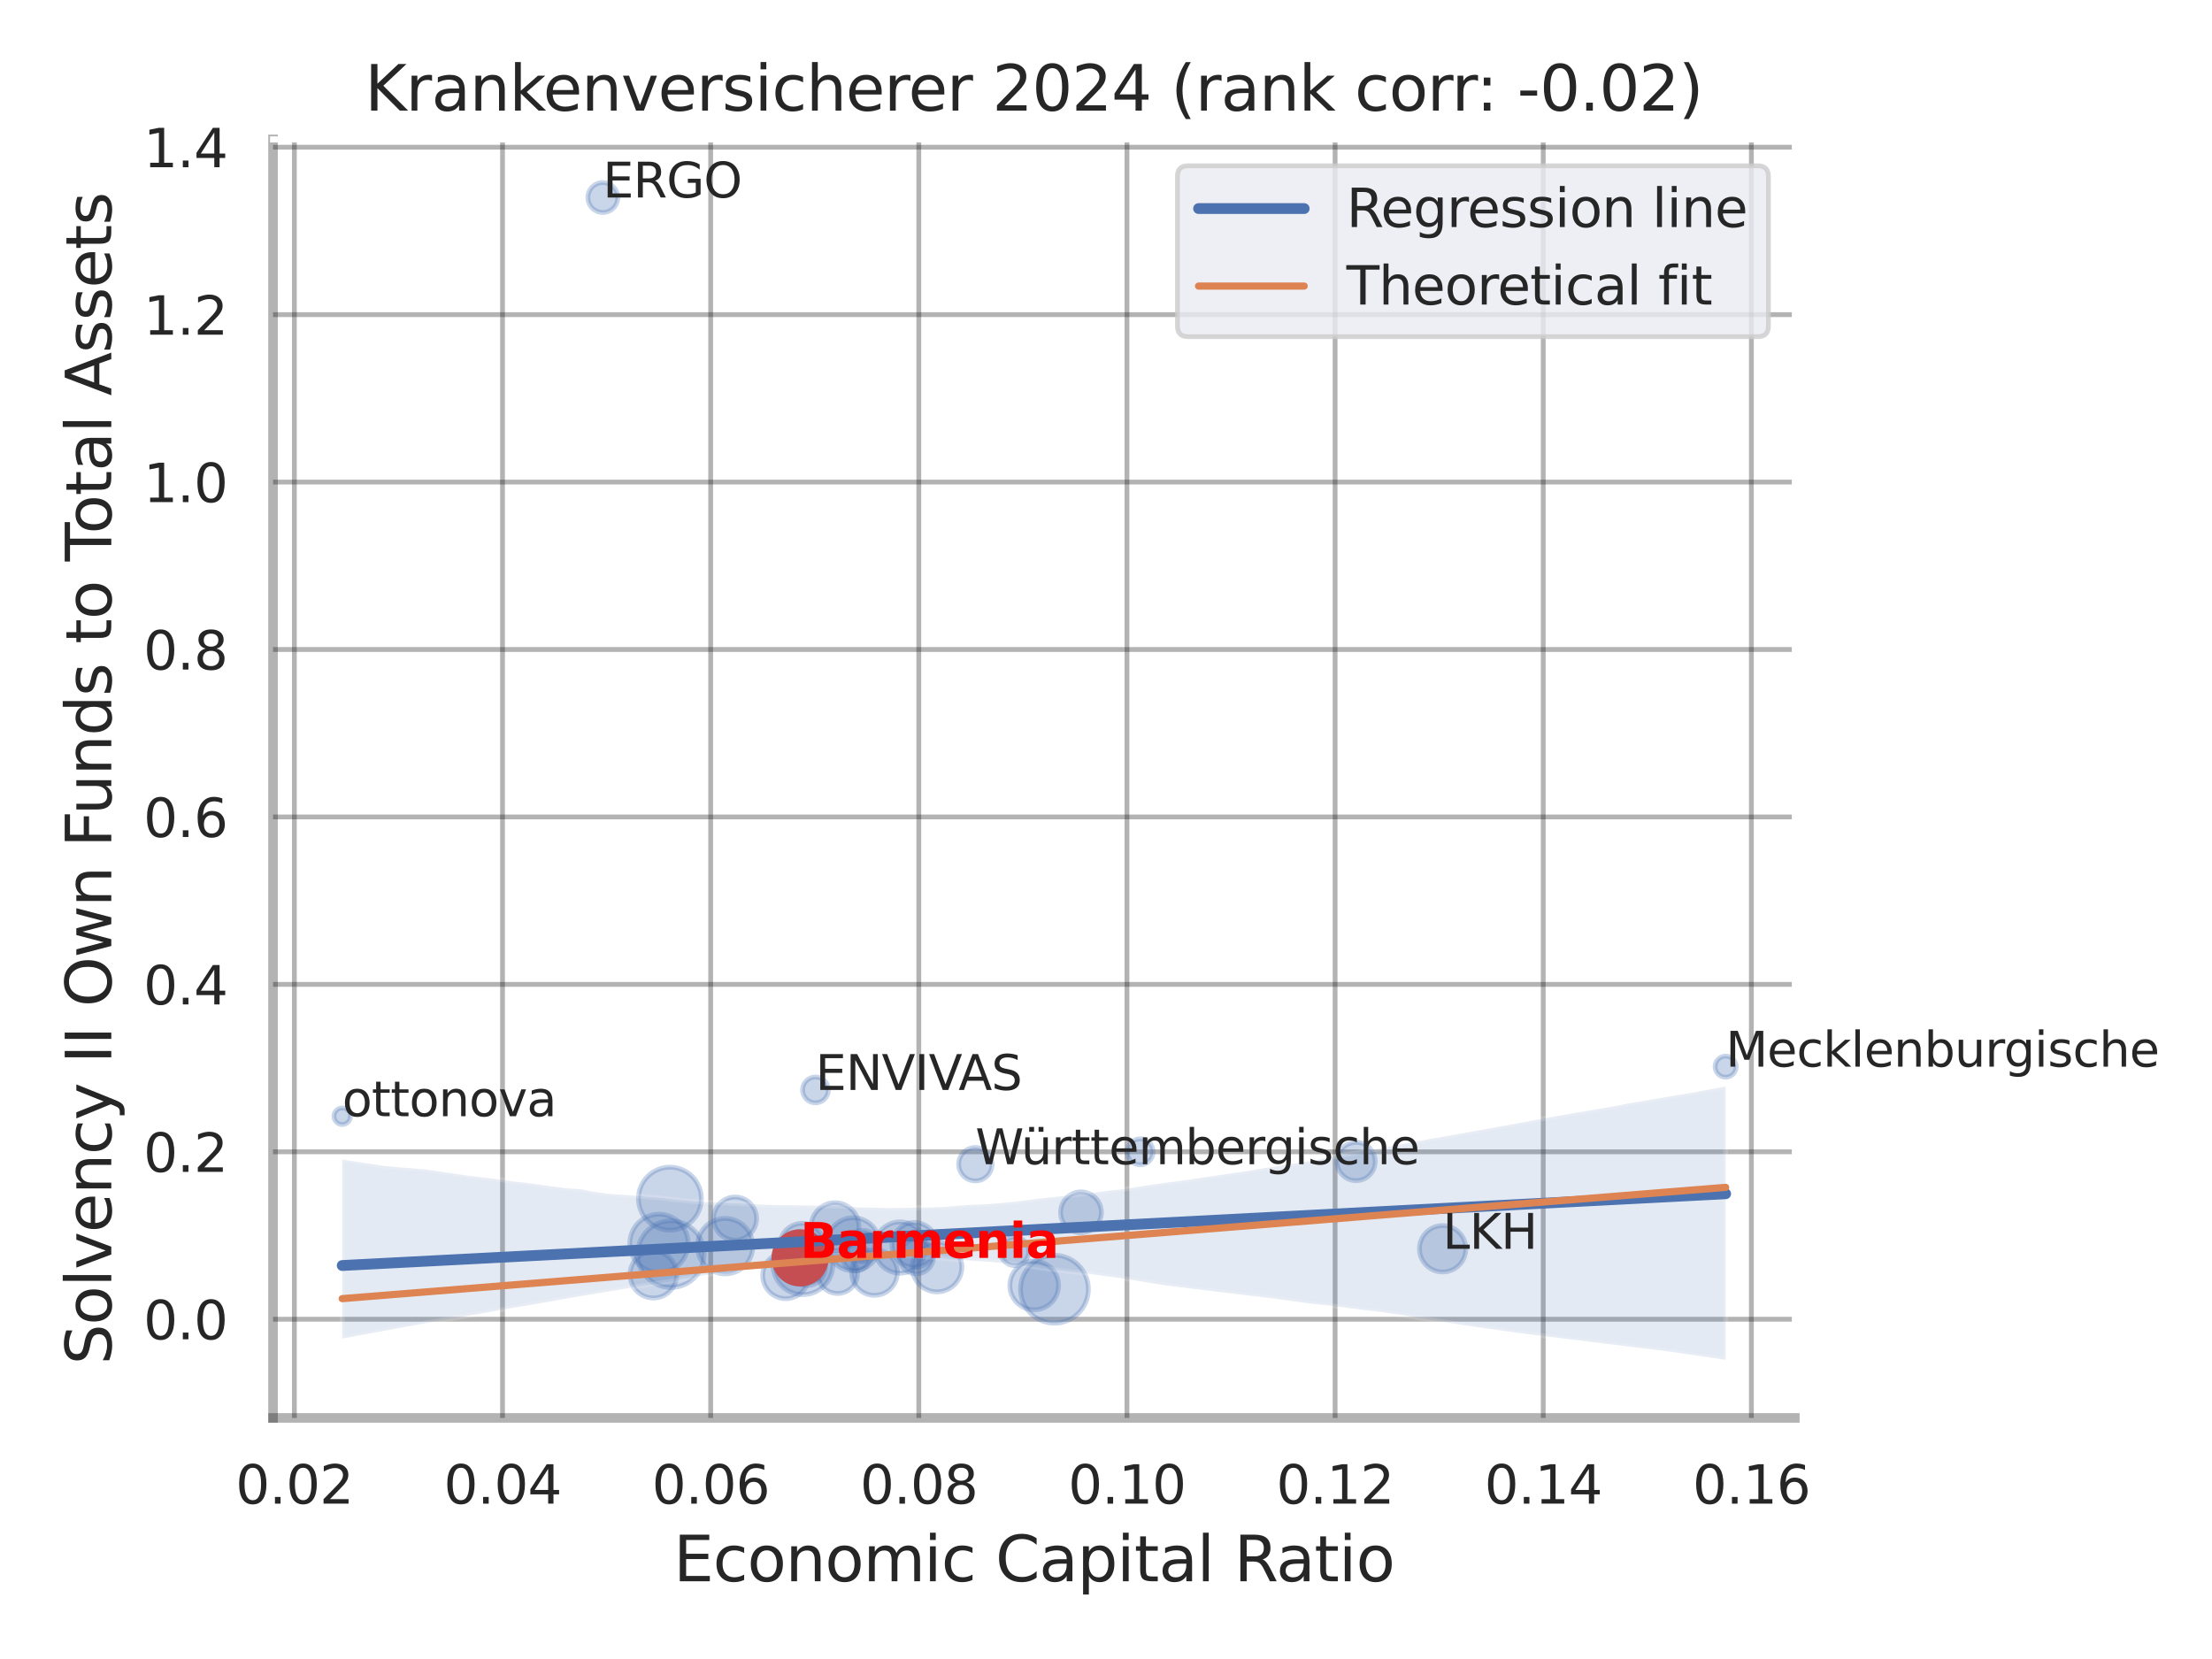 <?xml version="1.0" encoding="utf-8" standalone="no"?>
<!DOCTYPE svg PUBLIC "-//W3C//DTD SVG 1.1//EN"
  "http://www.w3.org/Graphics/SVG/1.1/DTD/svg11.dtd">
<svg xmlns:xlink="http://www.w3.org/1999/xlink" width="460.8pt" height="345.6pt" viewBox="0 0 460.8 345.6" xmlns="http://www.w3.org/2000/svg" version="1.1">
 <defs>
  <style type="text/css">*{stroke-linejoin: round; stroke-linecap: butt}</style>
 </defs>
 <g id="figure_1">
  <g id="patch_1">
   <path d="M 0 345.6 
L 460.8 345.6 
L 460.8 0 
L 0 0 
z
" style="fill: #ffffff"/>
  </g>
  <g id="axes_1">
   <g id="patch_2">
    <path d="M 56.88 295.38 
L 373.893 295.38 
L 373.893 29.04 
L 56.88 29.04 
z
" style="fill: #ffffff"/>
   </g>
   <g id="matplotlib.axis_1">
    <g id="xtick_1">
     <g id="line2d_1">
      <path d="M 61.326 295.38 
L 61.326 29.04 
" clip-path="url(#pca44426ee0)" style="fill: none; stroke: #000000; stroke-opacity: 0.3; stroke-linecap: round"/>
     </g>
     <g id="text_1">
      <!-- 0.02 -->
      <g style="fill: #262626" transform="translate(49.08 313.238) scale(0.11 -0.11)">
       <defs>
        <path id="DejaVuSans-30" d="M 2034 4250 
Q 1547 4250 1301 3770 
Q 1056 3291 1056 2328 
Q 1056 1369 1301 889 
Q 1547 409 2034 409 
Q 2525 409 2770 889 
Q 3016 1369 3016 2328 
Q 3016 3291 2770 3770 
Q 2525 4250 2034 4250 
z
M 2034 4750 
Q 2819 4750 3233 4129 
Q 3647 3509 3647 2328 
Q 3647 1150 3233 529 
Q 2819 -91 2034 -91 
Q 1250 -91 836 529 
Q 422 1150 422 2328 
Q 422 3509 836 4129 
Q 1250 4750 2034 4750 
z
" transform="scale(0.016)"/>
        <path id="DejaVuSans-2e" d="M 684 794 
L 1344 794 
L 1344 0 
L 684 0 
L 684 794 
z
" transform="scale(0.016)"/>
        <path id="DejaVuSans-32" d="M 1228 531 
L 3431 531 
L 3431 0 
L 469 0 
L 469 531 
Q 828 903 1448 1529 
Q 2069 2156 2228 2338 
Q 2531 2678 2651 2914 
Q 2772 3150 2772 3378 
Q 2772 3750 2511 3984 
Q 2250 4219 1831 4219 
Q 1534 4219 1204 4116 
Q 875 4013 500 3803 
L 500 4441 
Q 881 4594 1212 4672 
Q 1544 4750 1819 4750 
Q 2544 4750 2975 4387 
Q 3406 4025 3406 3419 
Q 3406 3131 3298 2873 
Q 3191 2616 2906 2266 
Q 2828 2175 2409 1742 
Q 1991 1309 1228 531 
z
" transform="scale(0.016)"/>
       </defs>
       <use xlink:href="#DejaVuSans-30"/>
       <use xlink:href="#DejaVuSans-2e" x="63.623"/>
       <use xlink:href="#DejaVuSans-30" x="95.41"/>
       <use xlink:href="#DejaVuSans-32" x="159.033"/>
      </g>
     </g>
    </g>
    <g id="xtick_2">
     <g id="line2d_2">
      <path d="M 104.686 295.38 
L 104.686 29.04 
" clip-path="url(#pca44426ee0)" style="fill: none; stroke: #000000; stroke-opacity: 0.3; stroke-linecap: round"/>
     </g>
     <g id="text_2">
      <!-- 0.04 -->
      <g style="fill: #262626" transform="translate(92.44 313.238) scale(0.11 -0.11)">
       <defs>
        <path id="DejaVuSans-34" d="M 2419 4116 
L 825 1625 
L 2419 1625 
L 2419 4116 
z
M 2253 4666 
L 3047 4666 
L 3047 1625 
L 3713 1625 
L 3713 1100 
L 3047 1100 
L 3047 0 
L 2419 0 
L 2419 1100 
L 313 1100 
L 313 1709 
L 2253 4666 
z
" transform="scale(0.016)"/>
       </defs>
       <use xlink:href="#DejaVuSans-30"/>
       <use xlink:href="#DejaVuSans-2e" x="63.623"/>
       <use xlink:href="#DejaVuSans-30" x="95.41"/>
       <use xlink:href="#DejaVuSans-34" x="159.033"/>
      </g>
     </g>
    </g>
    <g id="xtick_3">
     <g id="line2d_3">
      <path d="M 148.046 295.38 
L 148.046 29.04 
" clip-path="url(#pca44426ee0)" style="fill: none; stroke: #000000; stroke-opacity: 0.3; stroke-linecap: round"/>
     </g>
     <g id="text_3">
      <!-- 0.06 -->
      <g style="fill: #262626" transform="translate(135.799 313.238) scale(0.11 -0.11)">
       <defs>
        <path id="DejaVuSans-36" d="M 2113 2584 
Q 1688 2584 1439 2293 
Q 1191 2003 1191 1497 
Q 1191 994 1439 701 
Q 1688 409 2113 409 
Q 2538 409 2786 701 
Q 3034 994 3034 1497 
Q 3034 2003 2786 2293 
Q 2538 2584 2113 2584 
z
M 3366 4563 
L 3366 3988 
Q 3128 4100 2886 4159 
Q 2644 4219 2406 4219 
Q 1781 4219 1451 3797 
Q 1122 3375 1075 2522 
Q 1259 2794 1537 2939 
Q 1816 3084 2150 3084 
Q 2853 3084 3261 2657 
Q 3669 2231 3669 1497 
Q 3669 778 3244 343 
Q 2819 -91 2113 -91 
Q 1303 -91 875 529 
Q 447 1150 447 2328 
Q 447 3434 972 4092 
Q 1497 4750 2381 4750 
Q 2619 4750 2861 4703 
Q 3103 4656 3366 4563 
z
" transform="scale(0.016)"/>
       </defs>
       <use xlink:href="#DejaVuSans-30"/>
       <use xlink:href="#DejaVuSans-2e" x="63.623"/>
       <use xlink:href="#DejaVuSans-30" x="95.41"/>
       <use xlink:href="#DejaVuSans-36" x="159.033"/>
      </g>
     </g>
    </g>
    <g id="xtick_4">
     <g id="line2d_4">
      <path d="M 191.405 295.38 
L 191.405 29.04 
" clip-path="url(#pca44426ee0)" style="fill: none; stroke: #000000; stroke-opacity: 0.3; stroke-linecap: round"/>
     </g>
     <g id="text_4">
      <!-- 0.08 -->
      <g style="fill: #262626" transform="translate(179.159 313.238) scale(0.11 -0.11)">
       <defs>
        <path id="DejaVuSans-38" d="M 2034 2216 
Q 1584 2216 1326 1975 
Q 1069 1734 1069 1313 
Q 1069 891 1326 650 
Q 1584 409 2034 409 
Q 2484 409 2743 651 
Q 3003 894 3003 1313 
Q 3003 1734 2745 1975 
Q 2488 2216 2034 2216 
z
M 1403 2484 
Q 997 2584 770 2862 
Q 544 3141 544 3541 
Q 544 4100 942 4425 
Q 1341 4750 2034 4750 
Q 2731 4750 3128 4425 
Q 3525 4100 3525 3541 
Q 3525 3141 3298 2862 
Q 3072 2584 2669 2484 
Q 3125 2378 3379 2068 
Q 3634 1759 3634 1313 
Q 3634 634 3220 271 
Q 2806 -91 2034 -91 
Q 1263 -91 848 271 
Q 434 634 434 1313 
Q 434 1759 690 2068 
Q 947 2378 1403 2484 
z
M 1172 3481 
Q 1172 3119 1398 2916 
Q 1625 2713 2034 2713 
Q 2441 2713 2670 2916 
Q 2900 3119 2900 3481 
Q 2900 3844 2670 4047 
Q 2441 4250 2034 4250 
Q 1625 4250 1398 4047 
Q 1172 3844 1172 3481 
z
" transform="scale(0.016)"/>
       </defs>
       <use xlink:href="#DejaVuSans-30"/>
       <use xlink:href="#DejaVuSans-2e" x="63.623"/>
       <use xlink:href="#DejaVuSans-30" x="95.41"/>
       <use xlink:href="#DejaVuSans-38" x="159.033"/>
      </g>
     </g>
    </g>
    <g id="xtick_5">
     <g id="line2d_5">
      <path d="M 234.765 295.38 
L 234.765 29.04 
" clip-path="url(#pca44426ee0)" style="fill: none; stroke: #000000; stroke-opacity: 0.3; stroke-linecap: round"/>
     </g>
     <g id="text_5">
      <!-- 0.10 -->
      <g style="fill: #262626" transform="translate(222.519 313.238) scale(0.11 -0.11)">
       <defs>
        <path id="DejaVuSans-31" d="M 794 531 
L 1825 531 
L 1825 4091 
L 703 3866 
L 703 4441 
L 1819 4666 
L 2450 4666 
L 2450 531 
L 3481 531 
L 3481 0 
L 794 0 
L 794 531 
z
" transform="scale(0.016)"/>
       </defs>
       <use xlink:href="#DejaVuSans-30"/>
       <use xlink:href="#DejaVuSans-2e" x="63.623"/>
       <use xlink:href="#DejaVuSans-31" x="95.41"/>
       <use xlink:href="#DejaVuSans-30" x="159.033"/>
      </g>
     </g>
    </g>
    <g id="xtick_6">
     <g id="line2d_6">
      <path d="M 278.124 295.38 
L 278.124 29.04 
" clip-path="url(#pca44426ee0)" style="fill: none; stroke: #000000; stroke-opacity: 0.3; stroke-linecap: round"/>
     </g>
     <g id="text_6">
      <!-- 0.12 -->
      <g style="fill: #262626" transform="translate(265.878 313.238) scale(0.11 -0.11)">
       <use xlink:href="#DejaVuSans-30"/>
       <use xlink:href="#DejaVuSans-2e" x="63.623"/>
       <use xlink:href="#DejaVuSans-31" x="95.41"/>
       <use xlink:href="#DejaVuSans-32" x="159.033"/>
      </g>
     </g>
    </g>
    <g id="xtick_7">
     <g id="line2d_7">
      <path d="M 321.484 295.38 
L 321.484 29.04 
" clip-path="url(#pca44426ee0)" style="fill: none; stroke: #000000; stroke-opacity: 0.3; stroke-linecap: round"/>
     </g>
     <g id="text_7">
      <!-- 0.14 -->
      <g style="fill: #262626" transform="translate(309.238 313.238) scale(0.11 -0.11)">
       <use xlink:href="#DejaVuSans-30"/>
       <use xlink:href="#DejaVuSans-2e" x="63.623"/>
       <use xlink:href="#DejaVuSans-31" x="95.41"/>
       <use xlink:href="#DejaVuSans-34" x="159.033"/>
      </g>
     </g>
    </g>
    <g id="xtick_8">
     <g id="line2d_8">
      <path d="M 364.843 295.38 
L 364.843 29.04 
" clip-path="url(#pca44426ee0)" style="fill: none; stroke: #000000; stroke-opacity: 0.3; stroke-linecap: round"/>
     </g>
     <g id="text_8">
      <!-- 0.16 -->
      <g style="fill: #262626" transform="translate(352.597 313.238) scale(0.11 -0.11)">
       <use xlink:href="#DejaVuSans-30"/>
       <use xlink:href="#DejaVuSans-2e" x="63.623"/>
       <use xlink:href="#DejaVuSans-31" x="95.41"/>
       <use xlink:href="#DejaVuSans-36" x="159.033"/>
      </g>
     </g>
    </g>
    <g id="text_9">
     <!-- Economic Capital Ratio -->
     <g style="fill: #262626" transform="translate(140.312 329.404) scale(0.13 -0.13)">
      <defs>
       <path id="DejaVuSans-45" d="M 628 4666 
L 3578 4666 
L 3578 4134 
L 1259 4134 
L 1259 2753 
L 3481 2753 
L 3481 2222 
L 1259 2222 
L 1259 531 
L 3634 531 
L 3634 0 
L 628 0 
L 628 4666 
z
" transform="scale(0.016)"/>
       <path id="DejaVuSans-63" d="M 3122 3366 
L 3122 2828 
Q 2878 2963 2633 3030 
Q 2388 3097 2138 3097 
Q 1578 3097 1268 2742 
Q 959 2388 959 1747 
Q 959 1106 1268 751 
Q 1578 397 2138 397 
Q 2388 397 2633 464 
Q 2878 531 3122 666 
L 3122 134 
Q 2881 22 2623 -34 
Q 2366 -91 2075 -91 
Q 1284 -91 818 406 
Q 353 903 353 1747 
Q 353 2603 823 3093 
Q 1294 3584 2113 3584 
Q 2378 3584 2631 3529 
Q 2884 3475 3122 3366 
z
" transform="scale(0.016)"/>
       <path id="DejaVuSans-6f" d="M 1959 3097 
Q 1497 3097 1228 2736 
Q 959 2375 959 1747 
Q 959 1119 1226 758 
Q 1494 397 1959 397 
Q 2419 397 2687 759 
Q 2956 1122 2956 1747 
Q 2956 2369 2687 2733 
Q 2419 3097 1959 3097 
z
M 1959 3584 
Q 2709 3584 3137 3096 
Q 3566 2609 3566 1747 
Q 3566 888 3137 398 
Q 2709 -91 1959 -91 
Q 1206 -91 779 398 
Q 353 888 353 1747 
Q 353 2609 779 3096 
Q 1206 3584 1959 3584 
z
" transform="scale(0.016)"/>
       <path id="DejaVuSans-6e" d="M 3513 2113 
L 3513 0 
L 2938 0 
L 2938 2094 
Q 2938 2591 2744 2837 
Q 2550 3084 2163 3084 
Q 1697 3084 1428 2787 
Q 1159 2491 1159 1978 
L 1159 0 
L 581 0 
L 581 3500 
L 1159 3500 
L 1159 2956 
Q 1366 3272 1645 3428 
Q 1925 3584 2291 3584 
Q 2894 3584 3203 3211 
Q 3513 2838 3513 2113 
z
" transform="scale(0.016)"/>
       <path id="DejaVuSans-6d" d="M 3328 2828 
Q 3544 3216 3844 3400 
Q 4144 3584 4550 3584 
Q 5097 3584 5394 3201 
Q 5691 2819 5691 2113 
L 5691 0 
L 5113 0 
L 5113 2094 
Q 5113 2597 4934 2840 
Q 4756 3084 4391 3084 
Q 3944 3084 3684 2787 
Q 3425 2491 3425 1978 
L 3425 0 
L 2847 0 
L 2847 2094 
Q 2847 2600 2669 2842 
Q 2491 3084 2119 3084 
Q 1678 3084 1418 2786 
Q 1159 2488 1159 1978 
L 1159 0 
L 581 0 
L 581 3500 
L 1159 3500 
L 1159 2956 
Q 1356 3278 1631 3431 
Q 1906 3584 2284 3584 
Q 2666 3584 2933 3390 
Q 3200 3197 3328 2828 
z
" transform="scale(0.016)"/>
       <path id="DejaVuSans-69" d="M 603 3500 
L 1178 3500 
L 1178 0 
L 603 0 
L 603 3500 
z
M 603 4863 
L 1178 4863 
L 1178 4134 
L 603 4134 
L 603 4863 
z
" transform="scale(0.016)"/>
       <path id="DejaVuSans-20" transform="scale(0.016)"/>
       <path id="DejaVuSans-43" d="M 4122 4306 
L 4122 3641 
Q 3803 3938 3442 4084 
Q 3081 4231 2675 4231 
Q 1875 4231 1450 3742 
Q 1025 3253 1025 2328 
Q 1025 1406 1450 917 
Q 1875 428 2675 428 
Q 3081 428 3442 575 
Q 3803 722 4122 1019 
L 4122 359 
Q 3791 134 3420 21 
Q 3050 -91 2638 -91 
Q 1578 -91 968 557 
Q 359 1206 359 2328 
Q 359 3453 968 4101 
Q 1578 4750 2638 4750 
Q 3056 4750 3426 4639 
Q 3797 4528 4122 4306 
z
" transform="scale(0.016)"/>
       <path id="DejaVuSans-61" d="M 2194 1759 
Q 1497 1759 1228 1600 
Q 959 1441 959 1056 
Q 959 750 1161 570 
Q 1363 391 1709 391 
Q 2188 391 2477 730 
Q 2766 1069 2766 1631 
L 2766 1759 
L 2194 1759 
z
M 3341 1997 
L 3341 0 
L 2766 0 
L 2766 531 
Q 2569 213 2275 61 
Q 1981 -91 1556 -91 
Q 1019 -91 701 211 
Q 384 513 384 1019 
Q 384 1609 779 1909 
Q 1175 2209 1959 2209 
L 2766 2209 
L 2766 2266 
Q 2766 2663 2505 2880 
Q 2244 3097 1772 3097 
Q 1472 3097 1187 3025 
Q 903 2953 641 2809 
L 641 3341 
Q 956 3463 1253 3523 
Q 1550 3584 1831 3584 
Q 2591 3584 2966 3190 
Q 3341 2797 3341 1997 
z
" transform="scale(0.016)"/>
       <path id="DejaVuSans-70" d="M 1159 525 
L 1159 -1331 
L 581 -1331 
L 581 3500 
L 1159 3500 
L 1159 2969 
Q 1341 3281 1617 3432 
Q 1894 3584 2278 3584 
Q 2916 3584 3314 3078 
Q 3713 2572 3713 1747 
Q 3713 922 3314 415 
Q 2916 -91 2278 -91 
Q 1894 -91 1617 61 
Q 1341 213 1159 525 
z
M 3116 1747 
Q 3116 2381 2855 2742 
Q 2594 3103 2138 3103 
Q 1681 3103 1420 2742 
Q 1159 2381 1159 1747 
Q 1159 1113 1420 752 
Q 1681 391 2138 391 
Q 2594 391 2855 752 
Q 3116 1113 3116 1747 
z
" transform="scale(0.016)"/>
       <path id="DejaVuSans-74" d="M 1172 4494 
L 1172 3500 
L 2356 3500 
L 2356 3053 
L 1172 3053 
L 1172 1153 
Q 1172 725 1289 603 
Q 1406 481 1766 481 
L 2356 481 
L 2356 0 
L 1766 0 
Q 1100 0 847 248 
Q 594 497 594 1153 
L 594 3053 
L 172 3053 
L 172 3500 
L 594 3500 
L 594 4494 
L 1172 4494 
z
" transform="scale(0.016)"/>
       <path id="DejaVuSans-6c" d="M 603 4863 
L 1178 4863 
L 1178 0 
L 603 0 
L 603 4863 
z
" transform="scale(0.016)"/>
       <path id="DejaVuSans-52" d="M 2841 2188 
Q 3044 2119 3236 1894 
Q 3428 1669 3622 1275 
L 4263 0 
L 3584 0 
L 2988 1197 
Q 2756 1666 2539 1819 
Q 2322 1972 1947 1972 
L 1259 1972 
L 1259 0 
L 628 0 
L 628 4666 
L 2053 4666 
Q 2853 4666 3247 4331 
Q 3641 3997 3641 3322 
Q 3641 2881 3436 2590 
Q 3231 2300 2841 2188 
z
M 1259 4147 
L 1259 2491 
L 2053 2491 
Q 2509 2491 2742 2702 
Q 2975 2913 2975 3322 
Q 2975 3731 2742 3939 
Q 2509 4147 2053 4147 
L 1259 4147 
z
" transform="scale(0.016)"/>
      </defs>
      <use xlink:href="#DejaVuSans-45"/>
      <use xlink:href="#DejaVuSans-63" x="63.184"/>
      <use xlink:href="#DejaVuSans-6f" x="118.164"/>
      <use xlink:href="#DejaVuSans-6e" x="179.346"/>
      <use xlink:href="#DejaVuSans-6f" x="242.725"/>
      <use xlink:href="#DejaVuSans-6d" x="303.906"/>
      <use xlink:href="#DejaVuSans-69" x="401.318"/>
      <use xlink:href="#DejaVuSans-63" x="429.102"/>
      <use xlink:href="#DejaVuSans-20" x="484.082"/>
      <use xlink:href="#DejaVuSans-43" x="515.869"/>
      <use xlink:href="#DejaVuSans-61" x="585.693"/>
      <use xlink:href="#DejaVuSans-70" x="646.973"/>
      <use xlink:href="#DejaVuSans-69" x="710.449"/>
      <use xlink:href="#DejaVuSans-74" x="738.232"/>
      <use xlink:href="#DejaVuSans-61" x="777.441"/>
      <use xlink:href="#DejaVuSans-6c" x="838.721"/>
      <use xlink:href="#DejaVuSans-20" x="866.504"/>
      <use xlink:href="#DejaVuSans-52" x="898.291"/>
      <use xlink:href="#DejaVuSans-61" x="965.523"/>
      <use xlink:href="#DejaVuSans-74" x="1026.803"/>
      <use xlink:href="#DejaVuSans-69" x="1066.012"/>
      <use xlink:href="#DejaVuSans-6f" x="1093.795"/>
     </g>
    </g>
   </g>
   <g id="matplotlib.axis_2">
    <g id="ytick_1">
     <g id="line2d_9">
      <path d="M 56.88 274.82 
L 373.893 274.82 
" clip-path="url(#pca44426ee0)" style="fill: none; stroke: #000000; stroke-opacity: 0.3; stroke-linecap: round"/>
     </g>
     <g id="text_10">
      <!-- 0.0 -->
      <g style="fill: #262626" transform="translate(29.887 278.999) scale(0.11 -0.11)">
       <use xlink:href="#DejaVuSans-30"/>
       <use xlink:href="#DejaVuSans-2e" x="63.623"/>
       <use xlink:href="#DejaVuSans-30" x="95.41"/>
      </g>
     </g>
    </g>
    <g id="ytick_2">
     <g id="line2d_10">
      <path d="M 56.88 239.94 
L 373.893 239.94 
" clip-path="url(#pca44426ee0)" style="fill: none; stroke: #000000; stroke-opacity: 0.3; stroke-linecap: round"/>
     </g>
     <g id="text_11">
      <!-- 0.2 -->
      <g style="fill: #262626" transform="translate(29.887 244.119) scale(0.11 -0.11)">
       <use xlink:href="#DejaVuSans-30"/>
       <use xlink:href="#DejaVuSans-2e" x="63.623"/>
       <use xlink:href="#DejaVuSans-32" x="95.41"/>
      </g>
     </g>
    </g>
    <g id="ytick_3">
     <g id="line2d_11">
      <path d="M 56.88 205.061 
L 373.893 205.061 
" clip-path="url(#pca44426ee0)" style="fill: none; stroke: #000000; stroke-opacity: 0.3; stroke-linecap: round"/>
     </g>
     <g id="text_12">
      <!-- 0.4 -->
      <g style="fill: #262626" transform="translate(29.887 209.24) scale(0.11 -0.11)">
       <use xlink:href="#DejaVuSans-30"/>
       <use xlink:href="#DejaVuSans-2e" x="63.623"/>
       <use xlink:href="#DejaVuSans-34" x="95.41"/>
      </g>
     </g>
    </g>
    <g id="ytick_4">
     <g id="line2d_12">
      <path d="M 56.88 170.181 
L 373.893 170.181 
" clip-path="url(#pca44426ee0)" style="fill: none; stroke: #000000; stroke-opacity: 0.3; stroke-linecap: round"/>
     </g>
     <g id="text_13">
      <!-- 0.6 -->
      <g style="fill: #262626" transform="translate(29.887 174.36) scale(0.11 -0.11)">
       <use xlink:href="#DejaVuSans-30"/>
       <use xlink:href="#DejaVuSans-2e" x="63.623"/>
       <use xlink:href="#DejaVuSans-36" x="95.41"/>
      </g>
     </g>
    </g>
    <g id="ytick_5">
     <g id="line2d_13">
      <path d="M 56.88 135.302 
L 373.893 135.302 
" clip-path="url(#pca44426ee0)" style="fill: none; stroke: #000000; stroke-opacity: 0.3; stroke-linecap: round"/>
     </g>
     <g id="text_14">
      <!-- 0.8 -->
      <g style="fill: #262626" transform="translate(29.887 139.481) scale(0.11 -0.11)">
       <use xlink:href="#DejaVuSans-30"/>
       <use xlink:href="#DejaVuSans-2e" x="63.623"/>
       <use xlink:href="#DejaVuSans-38" x="95.41"/>
      </g>
     </g>
    </g>
    <g id="ytick_6">
     <g id="line2d_14">
      <path d="M 56.88 100.422 
L 373.893 100.422 
" clip-path="url(#pca44426ee0)" style="fill: none; stroke: #000000; stroke-opacity: 0.3; stroke-linecap: round"/>
     </g>
     <g id="text_15">
      <!-- 1.0 -->
      <g style="fill: #262626" transform="translate(29.887 104.601) scale(0.11 -0.11)">
       <use xlink:href="#DejaVuSans-31"/>
       <use xlink:href="#DejaVuSans-2e" x="63.623"/>
       <use xlink:href="#DejaVuSans-30" x="95.41"/>
      </g>
     </g>
    </g>
    <g id="ytick_7">
     <g id="line2d_15">
      <path d="M 56.88 65.543 
L 373.893 65.543 
" clip-path="url(#pca44426ee0)" style="fill: none; stroke: #000000; stroke-opacity: 0.3; stroke-linecap: round"/>
     </g>
     <g id="text_16">
      <!-- 1.2 -->
      <g style="fill: #262626" transform="translate(29.887 69.722) scale(0.11 -0.11)">
       <use xlink:href="#DejaVuSans-31"/>
       <use xlink:href="#DejaVuSans-2e" x="63.623"/>
       <use xlink:href="#DejaVuSans-32" x="95.41"/>
      </g>
     </g>
    </g>
    <g id="ytick_8">
     <g id="line2d_16">
      <path d="M 56.88 30.663 
L 373.893 30.663 
" clip-path="url(#pca44426ee0)" style="fill: none; stroke: #000000; stroke-opacity: 0.3; stroke-linecap: round"/>
     </g>
     <g id="text_17">
      <!-- 1.4 -->
      <g style="fill: #262626" transform="translate(29.887 34.842) scale(0.11 -0.11)">
       <use xlink:href="#DejaVuSans-31"/>
       <use xlink:href="#DejaVuSans-2e" x="63.623"/>
       <use xlink:href="#DejaVuSans-34" x="95.41"/>
      </g>
     </g>
    </g>
    <g id="text_18">
     <!-- Solvency II Own Funds to Total Assets -->
     <g style="fill: #262626" transform="translate(23.183 284.278) rotate(-90) scale(0.13 -0.13)">
      <defs>
       <path id="DejaVuSans-53" d="M 3425 4513 
L 3425 3897 
Q 3066 4069 2747 4153 
Q 2428 4238 2131 4238 
Q 1616 4238 1336 4038 
Q 1056 3838 1056 3469 
Q 1056 3159 1242 3001 
Q 1428 2844 1947 2747 
L 2328 2669 
Q 3034 2534 3370 2195 
Q 3706 1856 3706 1288 
Q 3706 609 3251 259 
Q 2797 -91 1919 -91 
Q 1588 -91 1214 -16 
Q 841 59 441 206 
L 441 856 
Q 825 641 1194 531 
Q 1563 422 1919 422 
Q 2459 422 2753 634 
Q 3047 847 3047 1241 
Q 3047 1584 2836 1778 
Q 2625 1972 2144 2069 
L 1759 2144 
Q 1053 2284 737 2584 
Q 422 2884 422 3419 
Q 422 4038 858 4394 
Q 1294 4750 2059 4750 
Q 2388 4750 2728 4690 
Q 3069 4631 3425 4513 
z
" transform="scale(0.016)"/>
       <path id="DejaVuSans-76" d="M 191 3500 
L 800 3500 
L 1894 563 
L 2988 3500 
L 3597 3500 
L 2284 0 
L 1503 0 
L 191 3500 
z
" transform="scale(0.016)"/>
       <path id="DejaVuSans-65" d="M 3597 1894 
L 3597 1613 
L 953 1613 
Q 991 1019 1311 708 
Q 1631 397 2203 397 
Q 2534 397 2845 478 
Q 3156 559 3463 722 
L 3463 178 
Q 3153 47 2828 -22 
Q 2503 -91 2169 -91 
Q 1331 -91 842 396 
Q 353 884 353 1716 
Q 353 2575 817 3079 
Q 1281 3584 2069 3584 
Q 2775 3584 3186 3129 
Q 3597 2675 3597 1894 
z
M 3022 2063 
Q 3016 2534 2758 2815 
Q 2500 3097 2075 3097 
Q 1594 3097 1305 2825 
Q 1016 2553 972 2059 
L 3022 2063 
z
" transform="scale(0.016)"/>
       <path id="DejaVuSans-79" d="M 2059 -325 
Q 1816 -950 1584 -1140 
Q 1353 -1331 966 -1331 
L 506 -1331 
L 506 -850 
L 844 -850 
Q 1081 -850 1212 -737 
Q 1344 -625 1503 -206 
L 1606 56 
L 191 3500 
L 800 3500 
L 1894 763 
L 2988 3500 
L 3597 3500 
L 2059 -325 
z
" transform="scale(0.016)"/>
       <path id="DejaVuSans-49" d="M 628 4666 
L 1259 4666 
L 1259 0 
L 628 0 
L 628 4666 
z
" transform="scale(0.016)"/>
       <path id="DejaVuSans-4f" d="M 2522 4238 
Q 1834 4238 1429 3725 
Q 1025 3213 1025 2328 
Q 1025 1447 1429 934 
Q 1834 422 2522 422 
Q 3209 422 3611 934 
Q 4013 1447 4013 2328 
Q 4013 3213 3611 3725 
Q 3209 4238 2522 4238 
z
M 2522 4750 
Q 3503 4750 4090 4092 
Q 4678 3434 4678 2328 
Q 4678 1225 4090 567 
Q 3503 -91 2522 -91 
Q 1538 -91 948 565 
Q 359 1222 359 2328 
Q 359 3434 948 4092 
Q 1538 4750 2522 4750 
z
" transform="scale(0.016)"/>
       <path id="DejaVuSans-77" d="M 269 3500 
L 844 3500 
L 1563 769 
L 2278 3500 
L 2956 3500 
L 3675 769 
L 4391 3500 
L 4966 3500 
L 4050 0 
L 3372 0 
L 2619 2869 
L 1863 0 
L 1184 0 
L 269 3500 
z
" transform="scale(0.016)"/>
       <path id="DejaVuSans-46" d="M 628 4666 
L 3309 4666 
L 3309 4134 
L 1259 4134 
L 1259 2759 
L 3109 2759 
L 3109 2228 
L 1259 2228 
L 1259 0 
L 628 0 
L 628 4666 
z
" transform="scale(0.016)"/>
       <path id="DejaVuSans-75" d="M 544 1381 
L 544 3500 
L 1119 3500 
L 1119 1403 
Q 1119 906 1312 657 
Q 1506 409 1894 409 
Q 2359 409 2629 706 
Q 2900 1003 2900 1516 
L 2900 3500 
L 3475 3500 
L 3475 0 
L 2900 0 
L 2900 538 
Q 2691 219 2414 64 
Q 2138 -91 1772 -91 
Q 1169 -91 856 284 
Q 544 659 544 1381 
z
M 1991 3584 
L 1991 3584 
z
" transform="scale(0.016)"/>
       <path id="DejaVuSans-64" d="M 2906 2969 
L 2906 4863 
L 3481 4863 
L 3481 0 
L 2906 0 
L 2906 525 
Q 2725 213 2448 61 
Q 2172 -91 1784 -91 
Q 1150 -91 751 415 
Q 353 922 353 1747 
Q 353 2572 751 3078 
Q 1150 3584 1784 3584 
Q 2172 3584 2448 3432 
Q 2725 3281 2906 2969 
z
M 947 1747 
Q 947 1113 1208 752 
Q 1469 391 1925 391 
Q 2381 391 2643 752 
Q 2906 1113 2906 1747 
Q 2906 2381 2643 2742 
Q 2381 3103 1925 3103 
Q 1469 3103 1208 2742 
Q 947 2381 947 1747 
z
" transform="scale(0.016)"/>
       <path id="DejaVuSans-73" d="M 2834 3397 
L 2834 2853 
Q 2591 2978 2328 3040 
Q 2066 3103 1784 3103 
Q 1356 3103 1142 2972 
Q 928 2841 928 2578 
Q 928 2378 1081 2264 
Q 1234 2150 1697 2047 
L 1894 2003 
Q 2506 1872 2764 1633 
Q 3022 1394 3022 966 
Q 3022 478 2636 193 
Q 2250 -91 1575 -91 
Q 1294 -91 989 -36 
Q 684 19 347 128 
L 347 722 
Q 666 556 975 473 
Q 1284 391 1588 391 
Q 1994 391 2212 530 
Q 2431 669 2431 922 
Q 2431 1156 2273 1281 
Q 2116 1406 1581 1522 
L 1381 1569 
Q 847 1681 609 1914 
Q 372 2147 372 2553 
Q 372 3047 722 3315 
Q 1072 3584 1716 3584 
Q 2034 3584 2315 3537 
Q 2597 3491 2834 3397 
z
" transform="scale(0.016)"/>
       <path id="DejaVuSans-54" d="M -19 4666 
L 3928 4666 
L 3928 4134 
L 2272 4134 
L 2272 0 
L 1638 0 
L 1638 4134 
L -19 4134 
L -19 4666 
z
" transform="scale(0.016)"/>
       <path id="DejaVuSans-41" d="M 2188 4044 
L 1331 1722 
L 3047 1722 
L 2188 4044 
z
M 1831 4666 
L 2547 4666 
L 4325 0 
L 3669 0 
L 3244 1197 
L 1141 1197 
L 716 0 
L 50 0 
L 1831 4666 
z
" transform="scale(0.016)"/>
      </defs>
      <use xlink:href="#DejaVuSans-53"/>
      <use xlink:href="#DejaVuSans-6f" x="63.477"/>
      <use xlink:href="#DejaVuSans-6c" x="124.658"/>
      <use xlink:href="#DejaVuSans-76" x="152.441"/>
      <use xlink:href="#DejaVuSans-65" x="211.621"/>
      <use xlink:href="#DejaVuSans-6e" x="273.145"/>
      <use xlink:href="#DejaVuSans-63" x="336.523"/>
      <use xlink:href="#DejaVuSans-79" x="391.504"/>
      <use xlink:href="#DejaVuSans-20" x="450.684"/>
      <use xlink:href="#DejaVuSans-49" x="482.471"/>
      <use xlink:href="#DejaVuSans-49" x="511.963"/>
      <use xlink:href="#DejaVuSans-20" x="541.455"/>
      <use xlink:href="#DejaVuSans-4f" x="573.242"/>
      <use xlink:href="#DejaVuSans-77" x="651.953"/>
      <use xlink:href="#DejaVuSans-6e" x="733.74"/>
      <use xlink:href="#DejaVuSans-20" x="797.119"/>
      <use xlink:href="#DejaVuSans-46" x="828.906"/>
      <use xlink:href="#DejaVuSans-75" x="880.926"/>
      <use xlink:href="#DejaVuSans-6e" x="944.305"/>
      <use xlink:href="#DejaVuSans-64" x="1007.684"/>
      <use xlink:href="#DejaVuSans-73" x="1071.16"/>
      <use xlink:href="#DejaVuSans-20" x="1123.26"/>
      <use xlink:href="#DejaVuSans-74" x="1155.047"/>
      <use xlink:href="#DejaVuSans-6f" x="1194.256"/>
      <use xlink:href="#DejaVuSans-20" x="1255.438"/>
      <use xlink:href="#DejaVuSans-54" x="1287.225"/>
      <use xlink:href="#DejaVuSans-6f" x="1331.309"/>
      <use xlink:href="#DejaVuSans-74" x="1392.49"/>
      <use xlink:href="#DejaVuSans-61" x="1431.699"/>
      <use xlink:href="#DejaVuSans-6c" x="1492.979"/>
      <use xlink:href="#DejaVuSans-20" x="1520.762"/>
      <use xlink:href="#DejaVuSans-41" x="1552.549"/>
      <use xlink:href="#DejaVuSans-73" x="1620.957"/>
      <use xlink:href="#DejaVuSans-73" x="1673.057"/>
      <use xlink:href="#DejaVuSans-65" x="1725.156"/>
      <use xlink:href="#DejaVuSans-74" x="1786.68"/>
      <use xlink:href="#DejaVuSans-73" x="1825.889"/>
     </g>
    </g>
   </g>
   <g id="PathCollection_1">
    <path d="M 177.731 264.715 
C 179.194 264.715 180.598 264.133 181.633 263.098 
C 182.668 262.063 183.249 260.66 183.249 259.196 
C 183.249 257.733 182.668 256.329 181.633 255.294 
C 180.598 254.259 179.194 253.677 177.731 253.677 
C 176.267 253.677 174.863 254.259 173.828 255.294 
C 172.793 256.329 172.212 257.733 172.212 259.196 
C 172.212 260.66 172.793 262.063 173.828 263.098 
C 174.863 264.133 176.267 264.715 177.731 264.715 
z
" clip-path="url(#pca44426ee0)" style="fill: #4c72b0; fill-opacity: 0.3; stroke: #4c72b0; stroke-opacity: 0.3"/>
    <path d="M 167.26 269.688 
C 168.915 269.688 170.504 269.03 171.675 267.859 
C 172.846 266.689 173.504 265.1 173.504 263.444 
C 173.504 261.788 172.846 260.2 171.675 259.029 
C 170.504 257.858 168.915 257.2 167.26 257.2 
C 165.604 257.2 164.015 257.858 162.844 259.029 
C 161.673 260.2 161.015 261.788 161.015 263.444 
C 161.015 265.1 161.673 266.689 162.844 267.859 
C 164.015 269.03 165.604 269.688 167.26 269.688 
z
" clip-path="url(#pca44426ee0)" style="fill: #4c72b0; fill-opacity: 0.3; stroke: #4c72b0; stroke-opacity: 0.3"/>
    <path d="M 151.057 265.372 
C 152.589 265.372 154.059 264.764 155.142 263.68 
C 156.225 262.597 156.834 261.127 156.834 259.595 
C 156.834 258.063 156.225 256.594 155.142 255.511 
C 154.059 254.427 152.589 253.819 151.057 253.819 
C 149.525 253.819 148.056 254.427 146.972 255.511 
C 145.889 256.594 145.28 258.063 145.28 259.595 
C 145.28 261.127 145.889 262.597 146.972 263.68 
C 148.056 264.764 149.525 265.372 151.057 265.372 
z
" clip-path="url(#pca44426ee0)" style="fill: #4c72b0; fill-opacity: 0.3; stroke: #4c72b0; stroke-opacity: 0.3"/>
    <path d="M 300.529 264.98 
C 301.811 264.98 303.042 264.471 303.948 263.564 
C 304.855 262.657 305.365 261.427 305.365 260.144 
C 305.365 258.862 304.855 257.632 303.948 256.725 
C 303.042 255.818 301.811 255.308 300.529 255.308 
C 299.246 255.308 298.016 255.818 297.109 256.725 
C 296.202 257.632 295.693 258.862 295.693 260.144 
C 295.693 261.427 296.202 262.657 297.109 263.564 
C 298.016 264.471 299.246 264.98 300.529 264.98 
z
" clip-path="url(#pca44426ee0)" style="fill: #4c72b0; fill-opacity: 0.3; stroke: #4c72b0; stroke-opacity: 0.3"/>
    <path d="M 219.661 275.637 
C 221.536 275.637 223.335 274.891 224.661 273.565 
C 225.987 272.239 226.732 270.441 226.732 268.565 
C 226.732 266.69 225.987 264.891 224.661 263.565 
C 223.335 262.239 221.536 261.494 219.661 261.494 
C 217.785 261.494 215.987 262.239 214.661 263.565 
C 213.335 264.891 212.59 266.69 212.59 268.565 
C 212.59 270.441 213.335 272.239 214.661 273.565 
C 215.987 274.891 217.785 275.637 219.661 275.637 
z
" clip-path="url(#pca44426ee0)" style="fill: #4c72b0; fill-opacity: 0.3; stroke: #4c72b0; stroke-opacity: 0.3"/>
    <path d="M 139.557 256.256 
C 141.295 256.256 142.963 255.565 144.193 254.335 
C 145.422 253.106 146.113 251.438 146.113 249.699 
C 146.113 247.96 145.422 246.292 144.193 245.063 
C 142.963 243.833 141.295 243.143 139.557 243.143 
C 137.818 243.143 136.15 243.833 134.92 245.063 
C 133.691 246.292 133 247.96 133 249.699 
C 133 251.438 133.691 253.106 134.92 254.335 
C 136.15 255.565 137.818 256.256 139.557 256.256 
z
" clip-path="url(#pca44426ee0)" style="fill: #4c72b0; fill-opacity: 0.3; stroke: #4c72b0; stroke-opacity: 0.3"/>
    <path d="M 153.127 258.344 
C 154.317 258.344 155.46 257.871 156.302 257.029 
C 157.144 256.187 157.617 255.045 157.617 253.854 
C 157.617 252.664 157.144 251.521 156.302 250.679 
C 155.46 249.837 154.317 249.364 153.127 249.364 
C 151.936 249.364 150.794 249.837 149.952 250.679 
C 149.11 251.521 148.636 252.664 148.636 253.854 
C 148.636 255.045 149.11 256.187 149.952 257.029 
C 150.794 257.871 151.936 258.344 153.127 258.344 
z
" clip-path="url(#pca44426ee0)" style="fill: #4c72b0; fill-opacity: 0.3; stroke: #4c72b0; stroke-opacity: 0.3"/>
    <path d="M 163.692 270.529 
C 164.967 270.529 166.191 270.022 167.092 269.12 
C 167.994 268.218 168.501 266.995 168.501 265.719 
C 168.501 264.444 167.994 263.22 167.092 262.318 
C 166.191 261.416 164.967 260.91 163.692 260.91 
C 162.416 260.91 161.193 261.416 160.291 262.318 
C 159.389 263.22 158.882 264.444 158.882 265.719 
C 158.882 266.995 159.389 268.218 160.291 269.12 
C 161.193 270.022 162.416 270.529 163.692 270.529 
z
" clip-path="url(#pca44426ee0)" style="fill: #4c72b0; fill-opacity: 0.3; stroke: #4c72b0; stroke-opacity: 0.3"/>
    <path d="M 195.198 269.112 
C 196.57 269.112 197.886 268.567 198.857 267.597 
C 199.827 266.627 200.372 265.31 200.372 263.938 
C 200.372 262.566 199.827 261.25 198.857 260.28 
C 197.886 259.31 196.57 258.764 195.198 258.764 
C 193.826 258.764 192.51 259.31 191.54 260.28 
C 190.569 261.25 190.024 262.566 190.024 263.938 
C 190.024 265.31 190.569 266.627 191.54 267.597 
C 192.51 268.567 193.826 269.112 195.198 269.112 
z
" clip-path="url(#pca44426ee0)" style="fill: #4c72b0; fill-opacity: 0.3; stroke: #4c72b0; stroke-opacity: 0.3"/>
    <path d="M 139.758 268.207 
C 141.599 268.207 143.364 267.476 144.666 266.174 
C 145.967 264.873 146.699 263.107 146.699 261.267 
C 146.699 259.426 145.967 257.661 144.666 256.359 
C 143.364 255.057 141.599 254.326 139.758 254.326 
C 137.918 254.326 136.152 255.057 134.851 256.359 
C 133.549 257.661 132.818 259.426 132.818 261.267 
C 132.818 263.107 133.549 264.873 134.851 266.174 
C 136.152 267.476 137.918 268.207 139.758 268.207 
z
" clip-path="url(#pca44426ee0)" style="fill: #4c72b0; fill-opacity: 0.3; stroke: #4c72b0; stroke-opacity: 0.3"/>
    <path d="M 190.49 264.018 
C 191.73 264.018 192.919 263.525 193.795 262.649 
C 194.672 261.772 195.164 260.583 195.164 259.343 
C 195.164 258.104 194.672 256.915 193.795 256.038 
C 192.919 255.162 191.73 254.669 190.49 254.669 
C 189.25 254.669 188.061 255.162 187.185 256.038 
C 186.308 256.915 185.816 258.104 185.816 259.343 
C 185.816 260.583 186.308 261.772 187.185 262.649 
C 188.061 263.525 189.25 264.018 190.49 264.018 
z
" clip-path="url(#pca44426ee0)" style="fill: #4c72b0; fill-opacity: 0.3; stroke: #4c72b0; stroke-opacity: 0.3"/>
    <path d="M 137.285 265.094 
C 138.897 265.094 140.443 264.453 141.584 263.313 
C 142.724 262.173 143.364 260.626 143.364 259.014 
C 143.364 257.402 142.724 255.855 141.584 254.715 
C 140.443 253.575 138.897 252.935 137.285 252.935 
C 135.672 252.935 134.126 253.575 132.986 254.715 
C 131.846 255.855 131.205 257.402 131.205 259.014 
C 131.205 260.626 131.846 262.173 132.986 263.313 
C 134.126 264.453 135.672 265.094 137.285 265.094 
z
" clip-path="url(#pca44426ee0)" style="fill: #4c72b0; fill-opacity: 0.3; stroke: #4c72b0; stroke-opacity: 0.3"/>
    <path d="M 167.086 264.141 
C 168.319 264.141 169.502 263.651 170.373 262.78 
C 171.245 261.908 171.735 260.725 171.735 259.492 
C 171.735 258.259 171.245 257.077 170.373 256.205 
C 169.502 255.333 168.319 254.843 167.086 254.843 
C 165.853 254.843 164.67 255.333 163.798 256.205 
C 162.927 257.077 162.437 258.259 162.437 259.492 
C 162.437 260.725 162.927 261.908 163.798 262.78 
C 164.67 263.651 165.853 264.141 167.086 264.141 
z
" clip-path="url(#pca44426ee0)" style="fill: #4c72b0; fill-opacity: 0.3; stroke: #4c72b0; stroke-opacity: 0.3"/>
    <path d="M 174.49 269.451 
C 175.589 269.451 176.643 269.015 177.419 268.238 
C 178.196 267.461 178.633 266.407 178.633 265.309 
C 178.633 264.21 178.196 263.156 177.419 262.379 
C 176.643 261.603 175.589 261.166 174.49 261.166 
C 173.392 261.166 172.338 261.603 171.561 262.379 
C 170.784 263.156 170.348 264.21 170.348 265.309 
C 170.348 266.407 170.784 267.461 171.561 268.238 
C 172.338 269.015 173.392 269.451 174.49 269.451 
z
" clip-path="url(#pca44426ee0)" style="fill: #4c72b0; fill-opacity: 0.3; stroke: #4c72b0; stroke-opacity: 0.3"/>
    <path d="M 282.497 245.955 
C 283.556 245.955 284.572 245.534 285.321 244.785 
C 286.069 244.036 286.49 243.021 286.49 241.962 
C 286.49 240.903 286.069 239.887 285.321 239.139 
C 284.572 238.39 283.556 237.969 282.497 237.969 
C 281.438 237.969 280.423 238.39 279.674 239.139 
C 278.925 239.887 278.504 240.903 278.504 241.962 
C 278.504 243.021 278.925 244.036 279.674 244.785 
C 280.423 245.534 281.438 245.955 282.497 245.955 
z
" clip-path="url(#pca44426ee0)" style="fill: #4c72b0; fill-opacity: 0.3; stroke: #4c72b0; stroke-opacity: 0.3"/>
    <path d="M 225.191 256.799 
C 226.319 256.799 227.401 256.351 228.199 255.553 
C 228.997 254.755 229.445 253.673 229.445 252.544 
C 229.445 251.416 228.997 250.334 228.199 249.536 
C 227.401 248.738 226.319 248.29 225.191 248.29 
C 224.062 248.29 222.98 248.738 222.182 249.536 
C 221.384 250.334 220.936 251.416 220.936 252.544 
C 220.936 253.673 221.384 254.755 222.182 255.553 
C 222.98 256.351 224.062 256.799 225.191 256.799 
z
" clip-path="url(#pca44426ee0)" style="fill: #4c72b0; fill-opacity: 0.3; stroke: #4c72b0; stroke-opacity: 0.3"/>
    <path d="M 215.437 272.852 
C 216.782 272.852 218.073 272.318 219.024 271.367 
C 219.975 270.415 220.51 269.125 220.51 267.78 
C 220.51 266.434 219.975 265.144 219.024 264.193 
C 218.073 263.242 216.782 262.707 215.437 262.707 
C 214.092 262.707 212.801 263.242 211.85 264.193 
C 210.899 265.144 210.364 266.434 210.364 267.78 
C 210.364 269.125 210.899 270.415 211.85 271.367 
C 212.801 272.318 214.092 272.852 215.437 272.852 
z
" clip-path="url(#pca44426ee0)" style="fill: #4c72b0; fill-opacity: 0.3; stroke: #4c72b0; stroke-opacity: 0.3"/>
    <path d="M 178.344 264.754 
C 179.076 264.754 179.779 264.463 180.297 263.945 
C 180.814 263.427 181.105 262.725 181.105 261.992 
C 181.105 261.26 180.814 260.558 180.297 260.04 
C 179.779 259.522 179.076 259.231 178.344 259.231 
C 177.612 259.231 176.909 259.522 176.391 260.04 
C 175.874 260.558 175.583 261.26 175.583 261.992 
C 175.583 262.725 175.874 263.427 176.391 263.945 
C 176.909 264.463 177.612 264.754 178.344 264.754 
z
" clip-path="url(#pca44426ee0)" style="fill: #4c72b0; fill-opacity: 0.3; stroke: #4c72b0; stroke-opacity: 0.3"/>
    <path d="M 136.118 270.394 
C 137.409 270.394 138.648 269.881 139.561 268.968 
C 140.474 268.054 140.987 266.816 140.987 265.524 
C 140.987 264.233 140.474 262.994 139.561 262.081 
C 138.648 261.168 137.409 260.654 136.118 260.654 
C 134.826 260.654 133.587 261.168 132.674 262.081 
C 131.761 262.994 131.248 264.233 131.248 265.524 
C 131.248 266.816 131.761 268.054 132.674 268.968 
C 133.587 269.881 134.826 270.394 136.118 270.394 
z
" clip-path="url(#pca44426ee0)" style="fill: #4c72b0; fill-opacity: 0.3; stroke: #4c72b0; stroke-opacity: 0.3"/>
    <path d="M 169.877 229.746 
C 170.591 229.746 171.276 229.462 171.782 228.957 
C 172.287 228.452 172.571 227.766 172.571 227.052 
C 172.571 226.338 172.287 225.652 171.782 225.147 
C 171.276 224.642 170.591 224.358 169.877 224.358 
C 169.162 224.358 168.477 224.642 167.972 225.147 
C 167.467 225.652 167.183 226.338 167.183 227.052 
C 167.183 227.766 167.467 228.452 167.972 228.957 
C 168.477 229.462 169.162 229.746 169.877 229.746 
z
" clip-path="url(#pca44426ee0)" style="fill: #4c72b0; fill-opacity: 0.3; stroke: #4c72b0; stroke-opacity: 0.3"/>
    <path d="M 190.906 265.354 
C 191.852 265.354 192.76 264.978 193.43 264.308 
C 194.099 263.639 194.475 262.731 194.475 261.784 
C 194.475 260.838 194.099 259.93 193.43 259.26 
C 192.76 258.591 191.852 258.215 190.906 258.215 
C 189.959 258.215 189.051 258.591 188.382 259.26 
C 187.712 259.93 187.336 260.838 187.336 261.784 
C 187.336 262.731 187.712 263.639 188.382 264.308 
C 189.051 264.978 189.959 265.354 190.906 265.354 
z
" clip-path="url(#pca44426ee0)" style="fill: #4c72b0; fill-opacity: 0.3; stroke: #4c72b0; stroke-opacity: 0.3"/>
    <path d="M 125.582 44.262 
C 126.408 44.262 127.201 43.934 127.785 43.349 
C 128.369 42.765 128.697 41.973 128.697 41.146 
C 128.697 40.32 128.369 39.528 127.785 38.943 
C 127.201 38.359 126.408 38.031 125.582 38.031 
C 124.756 38.031 123.963 38.359 123.379 38.943 
C 122.795 39.528 122.466 40.32 122.466 41.146 
C 122.466 41.973 122.795 42.765 123.379 43.349 
C 123.963 43.934 124.756 44.262 125.582 44.262 
z
" clip-path="url(#pca44426ee0)" style="fill: #4c72b0; fill-opacity: 0.3; stroke: #4c72b0; stroke-opacity: 0.3"/>
    <path d="M 237.522 242.641 
C 238.238 242.641 238.925 242.357 239.432 241.85 
C 239.938 241.344 240.223 240.656 240.223 239.94 
C 240.223 239.224 239.938 238.537 239.432 238.03 
C 238.925 237.524 238.238 237.239 237.522 237.239 
C 236.805 237.239 236.118 237.524 235.612 238.03 
C 235.105 238.537 234.821 239.224 234.821 239.94 
C 234.821 240.656 235.105 241.344 235.612 241.85 
C 236.118 242.357 236.805 242.641 237.522 242.641 
z
" clip-path="url(#pca44426ee0)" style="fill: #4c72b0; fill-opacity: 0.3; stroke: #4c72b0; stroke-opacity: 0.3"/>
    <path d="M 187.489 265.228 
C 188.906 265.228 190.266 264.665 191.268 263.663 
C 192.27 262.661 192.833 261.301 192.833 259.884 
C 192.833 258.467 192.27 257.107 191.268 256.105 
C 190.266 255.103 188.906 254.54 187.489 254.54 
C 186.072 254.54 184.712 255.103 183.71 256.105 
C 182.708 257.107 182.145 258.467 182.145 259.884 
C 182.145 261.301 182.708 262.661 183.71 263.663 
C 184.712 264.665 186.072 265.228 187.489 265.228 
z
" clip-path="url(#pca44426ee0)" style="fill: #4c72b0; fill-opacity: 0.3; stroke: #4c72b0; stroke-opacity: 0.3"/>
    <path d="M 211.363 263.641 
C 212.149 263.641 212.904 263.328 213.46 262.772 
C 214.016 262.216 214.328 261.462 214.328 260.676 
C 214.328 259.89 214.016 259.135 213.46 258.579 
C 212.904 258.023 212.149 257.711 211.363 257.711 
C 210.577 257.711 209.823 258.023 209.267 258.579 
C 208.711 259.135 208.398 259.89 208.398 260.676 
C 208.398 261.462 208.711 262.216 209.267 262.772 
C 209.823 263.328 210.577 263.641 211.363 263.641 
z
" clip-path="url(#pca44426ee0)" style="fill: #4c72b0; fill-opacity: 0.3; stroke: #4c72b0; stroke-opacity: 0.3"/>
    <path d="M 203.186 246.006 
C 204.109 246.006 204.994 245.639 205.646 244.986 
C 206.299 244.334 206.665 243.449 206.665 242.526 
C 206.665 241.603 206.299 240.718 205.646 240.066 
C 204.994 239.413 204.109 239.047 203.186 239.047 
C 202.263 239.047 201.378 239.413 200.726 240.066 
C 200.073 240.718 199.707 241.603 199.707 242.526 
C 199.707 243.449 200.073 244.334 200.726 244.986 
C 201.378 245.639 202.263 246.006 203.186 246.006 
z
" clip-path="url(#pca44426ee0)" style="fill: #4c72b0; fill-opacity: 0.3; stroke: #4c72b0; stroke-opacity: 0.3"/>
    <path d="M 359.483 224.403 
C 360.066 224.403 360.625 224.171 361.037 223.759 
C 361.449 223.347 361.681 222.788 361.681 222.205 
C 361.681 221.622 361.449 221.063 361.037 220.651 
C 360.625 220.239 360.066 220.007 359.483 220.007 
C 358.9 220.007 358.341 220.239 357.929 220.651 
C 357.517 221.063 357.285 221.622 357.285 222.205 
C 357.285 222.788 357.517 223.347 357.929 223.759 
C 358.341 224.171 358.9 224.403 359.483 224.403 
z
" clip-path="url(#pca44426ee0)" style="fill: #4c72b0; fill-opacity: 0.3; stroke: #4c72b0; stroke-opacity: 0.3"/>
    <path d="M 168.119 267.811 
C 169.134 267.811 170.109 267.408 170.827 266.689 
C 171.545 265.971 171.949 264.997 171.949 263.981 
C 171.949 262.965 171.545 261.991 170.827 261.272 
C 170.109 260.554 169.134 260.15 168.119 260.15 
C 167.103 260.15 166.128 260.554 165.41 261.272 
C 164.692 261.991 164.288 262.965 164.288 263.981 
C 164.288 264.997 164.692 265.971 165.41 266.689 
C 166.128 267.408 167.103 267.811 168.119 267.811 
z
" clip-path="url(#pca44426ee0)" style="fill: #4c72b0; fill-opacity: 0.3; stroke: #4c72b0; stroke-opacity: 0.3"/>
    <path d="M 179.729 262.824 
C 180.594 262.824 181.424 262.481 182.036 261.869 
C 182.647 261.257 182.991 260.427 182.991 259.562 
C 182.991 258.697 182.647 257.867 182.036 257.255 
C 181.424 256.644 180.594 256.3 179.729 256.3 
C 178.864 256.3 178.034 256.644 177.422 257.255 
C 176.81 257.867 176.467 258.697 176.467 259.562 
C 176.467 260.427 176.81 261.257 177.422 261.869 
C 178.034 262.481 178.864 262.824 179.729 262.824 
z
" clip-path="url(#pca44426ee0)" style="fill: #4c72b0; fill-opacity: 0.3; stroke: #4c72b0; stroke-opacity: 0.3"/>
    <path d="M 173.952 260.544 
C 175.277 260.544 176.547 260.018 177.484 259.081 
C 178.421 258.144 178.947 256.874 178.947 255.549 
C 178.947 254.224 178.421 252.954 177.484 252.017 
C 176.547 251.08 175.277 250.554 173.952 250.554 
C 172.627 250.554 171.357 251.08 170.42 252.017 
C 169.483 252.954 168.957 254.224 168.957 255.549 
C 168.957 256.874 169.483 258.144 170.42 259.081 
C 171.357 260.018 172.627 260.544 173.952 260.544 
z
" clip-path="url(#pca44426ee0)" style="fill: #4c72b0; fill-opacity: 0.3; stroke: #4c72b0; stroke-opacity: 0.3"/>
    <path d="M 182.176 269.841 
C 183.439 269.841 184.651 269.339 185.544 268.446 
C 186.437 267.553 186.939 266.342 186.939 265.079 
C 186.939 263.816 186.437 262.605 185.544 261.712 
C 184.651 260.819 183.439 260.317 182.176 260.317 
C 180.914 260.317 179.702 260.819 178.809 261.712 
C 177.916 262.605 177.414 263.816 177.414 265.079 
C 177.414 266.342 177.916 267.553 178.809 268.446 
C 179.702 269.339 180.914 269.841 182.176 269.841 
z
" clip-path="url(#pca44426ee0)" style="fill: #4c72b0; fill-opacity: 0.3; stroke: #4c72b0; stroke-opacity: 0.3"/>
    <path d="M 71.29 234.256 
C 71.747 234.256 72.186 234.075 72.509 233.751 
C 72.833 233.428 73.014 232.989 73.014 232.532 
C 73.014 232.074 72.833 231.636 72.509 231.312 
C 72.186 230.989 71.747 230.807 71.29 230.807 
C 70.832 230.807 70.394 230.989 70.07 231.312 
C 69.747 231.636 69.565 232.074 69.565 232.532 
C 69.565 232.989 69.747 233.428 70.07 233.751 
C 70.394 234.075 70.832 234.256 71.29 234.256 
z
" clip-path="url(#pca44426ee0)" style="fill: #4c72b0; fill-opacity: 0.3; stroke: #4c72b0; stroke-opacity: 0.3"/>
    <path d="M 166.678 267.488 
C 168.124 267.488 169.511 266.914 170.533 265.891 
C 171.555 264.869 172.13 263.482 172.13 262.037 
C 172.13 260.591 171.555 259.204 170.533 258.182 
C 169.511 257.159 168.124 256.585 166.678 256.585 
C 165.232 256.585 163.846 257.159 162.823 258.182 
C 161.801 259.204 161.227 260.591 161.227 262.037 
C 161.227 263.482 161.801 264.869 162.823 265.891 
C 163.846 266.914 165.232 267.488 166.678 267.488 
z
" clip-path="url(#pca44426ee0)" style="fill: #4c72b0; fill-opacity: 0.3; stroke: #4c72b0; stroke-opacity: 0.3"/>
   </g>
   <g id="PolyCollection_1">
    <defs>
     <path id="m3f3bc1ee43" d="M 71.29 -104.047 
L 71.29 -66.751 
L 74.201 -67.289 
L 77.112 -67.827 
L 80.023 -68.365 
L 82.934 -68.903 
L 85.845 -69.441 
L 88.756 -69.979 
L 91.667 -70.518 
L 94.578 -71.022 
L 97.489 -71.501 
L 100.4 -71.999 
L 103.311 -72.544 
L 106.222 -73.061 
L 109.133 -73.529 
L 112.044 -74.029 
L 114.955 -74.532 
L 117.866 -75.053 
L 120.777 -75.57 
L 123.688 -76.033 
L 126.6 -76.532 
L 129.511 -77.008 
L 132.422 -77.533 
L 135.333 -77.991 
L 138.244 -78.46 
L 141.155 -78.967 
L 144.066 -79.477 
L 146.977 -79.987 
L 149.888 -80.494 
L 152.799 -80.939 
L 155.71 -81.445 
L 158.621 -81.934 
L 161.532 -82.399 
L 164.443 -82.877 
L 167.354 -83.215 
L 170.265 -83.655 
L 173.176 -83.975 
L 176.087 -84.113 
L 178.998 -84.192 
L 181.909 -84.184 
L 184.82 -84.15 
L 187.731 -83.997 
L 190.642 -83.913 
L 193.554 -83.721 
L 196.465 -83.48 
L 199.376 -83.17 
L 202.287 -83.003 
L 205.198 -82.799 
L 208.109 -82.576 
L 211.02 -82.317 
L 213.931 -81.893 
L 216.842 -81.469 
L 219.753 -81.089 
L 222.664 -80.717 
L 225.575 -80.415 
L 228.486 -80.022 
L 231.397 -79.602 
L 234.308 -79.228 
L 237.219 -78.731 
L 240.13 -78.244 
L 243.041 -77.8 
L 245.952 -77.432 
L 248.863 -77.08 
L 251.774 -76.727 
L 254.685 -76.375 
L 257.597 -76.022 
L 260.508 -75.67 
L 263.419 -75.317 
L 266.33 -74.959 
L 269.241 -74.55 
L 272.152 -74.149 
L 275.063 -73.83 
L 277.974 -73.511 
L 280.885 -73.121 
L 283.796 -72.739 
L 286.707 -72.409 
L 289.618 -72 
L 292.529 -71.591 
L 295.44 -71.082 
L 298.351 -70.6 
L 301.262 -70.133 
L 304.173 -69.668 
L 307.084 -69.222 
L 309.995 -68.811 
L 312.906 -68.402 
L 315.817 -67.993 
L 318.728 -67.628 
L 321.639 -67.269 
L 324.551 -66.909 
L 327.462 -66.55 
L 330.373 -66.191 
L 333.284 -65.831 
L 336.195 -65.472 
L 339.106 -65.112 
L 342.017 -64.753 
L 344.928 -64.394 
L 347.839 -64.029 
L 350.75 -63.603 
L 353.661 -63.178 
L 356.572 -62.752 
L 359.483 -62.326 
L 359.483 -119.257 
L 359.483 -119.257 
L 356.572 -118.731 
L 353.661 -118.184 
L 350.75 -117.677 
L 347.839 -117.189 
L 344.928 -116.68 
L 342.017 -116.197 
L 339.106 -115.708 
L 336.195 -115.139 
L 333.284 -114.637 
L 330.373 -114.128 
L 327.462 -113.639 
L 324.551 -113.14 
L 321.639 -112.601 
L 318.728 -112.057 
L 315.817 -111.534 
L 312.906 -111 
L 309.995 -110.473 
L 307.084 -109.961 
L 304.173 -109.423 
L 301.262 -108.907 
L 298.351 -108.41 
L 295.44 -107.877 
L 292.529 -107.323 
L 289.618 -106.769 
L 286.707 -106.215 
L 283.796 -105.684 
L 280.885 -105.166 
L 277.974 -104.637 
L 275.063 -104.115 
L 272.152 -103.59 
L 269.241 -103.154 
L 266.33 -102.703 
L 263.419 -102.271 
L 260.508 -101.76 
L 257.597 -101.325 
L 254.685 -100.894 
L 251.774 -100.464 
L 248.863 -100.033 
L 245.952 -99.618 
L 243.041 -99.231 
L 240.13 -98.834 
L 237.219 -98.383 
L 234.308 -97.884 
L 231.397 -97.611 
L 228.486 -97.229 
L 225.575 -96.884 
L 222.664 -96.559 
L 219.753 -96.257 
L 216.842 -95.944 
L 213.931 -95.579 
L 211.02 -95.194 
L 208.109 -94.945 
L 205.198 -94.725 
L 202.287 -94.593 
L 199.376 -94.391 
L 196.465 -94.145 
L 193.554 -94.058 
L 190.642 -94.018 
L 187.731 -93.971 
L 184.82 -93.95 
L 181.909 -94.025 
L 178.998 -94.076 
L 176.087 -94.282 
L 173.176 -94.387 
L 170.265 -94.423 
L 167.354 -94.5 
L 164.443 -94.522 
L 161.532 -94.542 
L 158.621 -94.666 
L 155.71 -94.795 
L 152.799 -94.924 
L 149.888 -95.069 
L 146.977 -95.175 
L 144.066 -95.346 
L 141.155 -95.626 
L 138.244 -95.971 
L 135.333 -96.242 
L 132.422 -96.5 
L 129.511 -96.703 
L 126.6 -96.917 
L 123.688 -97.33 
L 120.777 -97.894 
L 117.866 -98.069 
L 114.955 -98.462 
L 112.044 -98.852 
L 109.133 -99.252 
L 106.222 -99.569 
L 103.311 -99.989 
L 100.4 -100.327 
L 97.489 -100.683 
L 94.578 -101.115 
L 91.667 -101.534 
L 88.756 -101.958 
L 85.845 -102.225 
L 82.934 -102.45 
L 80.023 -102.716 
L 77.112 -103.16 
L 74.201 -103.603 
L 71.29 -104.047 
z
" style="stroke: #ffffff; stroke-opacity: 0.15"/>
    </defs>
    <g clip-path="url(#pca44426ee0)">
     <use xlink:href="#m3f3bc1ee43" x="0" y="345.6" style="fill: #4c72b0; fill-opacity: 0.15; stroke: #ffffff; stroke-opacity: 0.15"/>
    </g>
   </g>
   <g id="PathCollection_2">
    <defs>
     <path id="m5f59f5a456" d="M 0 5.452 
C 1.446 5.452 2.833 4.877 3.855 3.855 
C 4.877 2.833 5.452 1.446 5.452 0 
C 5.452 -1.446 4.877 -2.833 3.855 -3.855 
C 2.833 -4.877 1.446 -5.452 0 -5.452 
C -1.446 -5.452 -2.833 -4.877 -3.855 -3.855 
C -4.877 -2.833 -5.452 -1.446 -5.452 0 
C -5.452 1.446 -4.877 2.833 -3.855 3.855 
C -2.833 4.877 -1.446 5.452 0 5.452 
z
" style="stroke: #c44e52"/>
    </defs>
    <g clip-path="url(#pca44426ee0)">
     <use xlink:href="#m5f59f5a456" x="166.678" y="262.037" style="fill: #c44e52; stroke: #c44e52"/>
    </g>
   </g>
   <g id="line2d_17">
    <path d="M 71.29 263.631 
L 74.201 263.48 
L 77.112 263.329 
L 80.023 263.178 
L 82.934 263.027 
L 85.845 262.876 
L 88.756 262.725 
L 91.667 262.574 
L 94.578 262.423 
L 97.489 262.272 
L 100.4 262.121 
L 103.311 261.97 
L 106.222 261.819 
L 109.133 261.668 
L 112.044 261.517 
L 114.955 261.366 
L 117.866 261.215 
L 120.777 261.064 
L 123.688 260.913 
L 126.6 260.762 
L 129.511 260.611 
L 132.422 260.46 
L 135.333 260.309 
L 138.244 260.158 
L 141.155 260.007 
L 144.066 259.856 
L 146.977 259.705 
L 149.888 259.554 
L 152.799 259.403 
L 155.71 259.252 
L 158.621 259.101 
L 161.532 258.95 
L 164.443 258.799 
L 167.354 258.648 
L 170.265 258.497 
L 173.176 258.346 
L 176.087 258.195 
L 178.998 258.044 
L 181.909 257.893 
L 184.82 257.742 
L 187.731 257.591 
L 190.642 257.44 
L 193.554 257.289 
L 196.465 257.138 
L 199.376 256.987 
L 202.287 256.836 
L 205.198 256.685 
L 208.109 256.534 
L 211.02 256.383 
L 213.931 256.232 
L 216.842 256.081 
L 219.753 255.93 
L 222.664 255.779 
L 225.575 255.628 
L 228.486 255.477 
L 231.397 255.326 
L 234.308 255.175 
L 237.219 255.024 
L 240.13 254.873 
L 243.041 254.722 
L 245.952 254.571 
L 248.863 254.42 
L 251.774 254.269 
L 254.685 254.118 
L 257.597 253.967 
L 260.508 253.816 
L 263.419 253.665 
L 266.33 253.514 
L 269.241 253.363 
L 272.152 253.212 
L 275.063 253.061 
L 277.974 252.91 
L 280.885 252.759 
L 283.796 252.608 
L 286.707 252.457 
L 289.618 252.306 
L 292.529 252.155 
L 295.44 252.004 
L 298.351 251.853 
L 301.262 251.702 
L 304.173 251.551 
L 307.084 251.4 
L 309.995 251.249 
L 312.906 251.098 
L 315.817 250.947 
L 318.728 250.796 
L 321.639 250.645 
L 324.551 250.494 
L 327.462 250.343 
L 330.373 250.192 
L 333.284 250.041 
L 336.195 249.89 
L 339.106 249.74 
L 342.017 249.589 
L 344.928 249.438 
L 347.839 249.287 
L 350.75 249.136 
L 353.661 248.985 
L 356.572 248.834 
L 359.483 248.683 
" clip-path="url(#pca44426ee0)" style="fill: none; stroke: #4c72b0; stroke-width: 2.25; stroke-linecap: round"/>
   </g>
   <g id="line2d_18">
    <path d="M 177.731 261.968 
L 167.26 262.81 
L 151.057 264.114 
L 300.529 252.09 
L 219.661 258.595 
L 139.557 265.039 
L 153.127 263.947 
L 163.692 263.097 
L 195.198 260.563 
L 139.758 265.022 
L 190.49 260.941 
L 137.285 265.221 
L 167.086 262.824 
L 174.49 262.229 
L 282.497 253.54 
L 225.191 258.15 
L 215.437 258.935 
L 178.344 261.919 
L 136.118 265.315 
L 169.877 262.6 
L 190.906 260.908 
L 125.582 266.163 
L 237.522 257.158 
L 187.489 261.183 
L 211.363 259.262 
L 203.186 259.92 
L 359.483 247.347 
L 168.119 262.741 
L 179.729 261.807 
L 173.952 262.272 
L 182.176 261.61 
L 71.29 270.53 
L 166.678 262.857 
" clip-path="url(#pca44426ee0)" style="fill: none; stroke: #dd8452; stroke-width: 1.5; stroke-linecap: round"/>
   </g>
   <g id="patch_3">
    <path d="M 56.88 295.38 
L 56.88 29.04 
" style="fill: none; opacity: 0.3; stroke: #000000; stroke-width: 2; stroke-linejoin: miter; stroke-linecap: square"/>
   </g>
   <g id="patch_4">
    <path d="M 373.893 295.38 
L 373.893 29.04 
" style="fill: none; stroke: #ffffff; stroke-width: 1.25; stroke-linejoin: miter; stroke-linecap: square"/>
   </g>
   <g id="patch_5">
    <path d="M 56.88 295.38 
L 373.893 295.38 
" style="fill: none; opacity: 0.3; stroke: #000000; stroke-width: 2; stroke-linejoin: miter; stroke-linecap: square"/>
   </g>
   <g id="patch_6">
    <path d="M 56.88 29.04 
L 373.893 29.04 
" style="fill: none; stroke: #ffffff; stroke-width: 1.25; stroke-linejoin: miter; stroke-linecap: square"/>
   </g>
   <g id="text_19">
    <!-- LKH -->
    <g style="fill: #262626" transform="translate(300.529 260.144) scale(0.1 -0.1)">
     <defs>
      <path id="DejaVuSans-4c" d="M 628 4666 
L 1259 4666 
L 1259 531 
L 3531 531 
L 3531 0 
L 628 0 
L 628 4666 
z
" transform="scale(0.016)"/>
      <path id="DejaVuSans-4b" d="M 628 4666 
L 1259 4666 
L 1259 2694 
L 3353 4666 
L 4166 4666 
L 1850 2491 
L 4331 0 
L 3500 0 
L 1259 2247 
L 1259 0 
L 628 0 
L 628 4666 
z
" transform="scale(0.016)"/>
      <path id="DejaVuSans-48" d="M 628 4666 
L 1259 4666 
L 1259 2753 
L 3553 2753 
L 3553 4666 
L 4184 4666 
L 4184 0 
L 3553 0 
L 3553 2222 
L 1259 2222 
L 1259 0 
L 628 0 
L 628 4666 
z
" transform="scale(0.016)"/>
     </defs>
     <use xlink:href="#DejaVuSans-4c"/>
     <use xlink:href="#DejaVuSans-4b" x="55.713"/>
     <use xlink:href="#DejaVuSans-48" x="121.289"/>
    </g>
   </g>
   <g id="text_20">
    <!-- ENVIVAS -->
    <g style="fill: #262626" transform="translate(169.877 227.052) scale(0.1 -0.1)">
     <defs>
      <path id="DejaVuSans-4e" d="M 628 4666 
L 1478 4666 
L 3547 763 
L 3547 4666 
L 4159 4666 
L 4159 0 
L 3309 0 
L 1241 3903 
L 1241 0 
L 628 0 
L 628 4666 
z
" transform="scale(0.016)"/>
      <path id="DejaVuSans-56" d="M 1831 0 
L 50 4666 
L 709 4666 
L 2188 738 
L 3669 4666 
L 4325 4666 
L 2547 0 
L 1831 0 
z
" transform="scale(0.016)"/>
     </defs>
     <use xlink:href="#DejaVuSans-45"/>
     <use xlink:href="#DejaVuSans-4e" x="63.184"/>
     <use xlink:href="#DejaVuSans-56" x="137.988"/>
     <use xlink:href="#DejaVuSans-49" x="206.396"/>
     <use xlink:href="#DejaVuSans-56" x="235.889"/>
     <use xlink:href="#DejaVuSans-41" x="297.922"/>
     <use xlink:href="#DejaVuSans-53" x="366.33"/>
    </g>
   </g>
   <g id="text_21">
    <!-- ERGO -->
    <g style="fill: #262626" transform="translate(125.582 41.146) scale(0.1 -0.1)">
     <defs>
      <path id="DejaVuSans-47" d="M 3809 666 
L 3809 1919 
L 2778 1919 
L 2778 2438 
L 4434 2438 
L 4434 434 
Q 4069 175 3628 42 
Q 3188 -91 2688 -91 
Q 1594 -91 976 548 
Q 359 1188 359 2328 
Q 359 3472 976 4111 
Q 1594 4750 2688 4750 
Q 3144 4750 3555 4637 
Q 3966 4525 4313 4306 
L 4313 3634 
Q 3963 3931 3569 4081 
Q 3175 4231 2741 4231 
Q 1884 4231 1454 3753 
Q 1025 3275 1025 2328 
Q 1025 1384 1454 906 
Q 1884 428 2741 428 
Q 3075 428 3337 486 
Q 3600 544 3809 666 
z
" transform="scale(0.016)"/>
     </defs>
     <use xlink:href="#DejaVuSans-45"/>
     <use xlink:href="#DejaVuSans-52" x="63.184"/>
     <use xlink:href="#DejaVuSans-47" x="132.666"/>
     <use xlink:href="#DejaVuSans-4f" x="210.156"/>
    </g>
   </g>
   <g id="text_22">
    <!-- Württembergische -->
    <g style="fill: #262626" transform="translate(203.186 242.526) scale(0.1 -0.1)">
     <defs>
      <path id="DejaVuSans-57" d="M 213 4666 
L 850 4666 
L 1831 722 
L 2809 4666 
L 3519 4666 
L 4500 722 
L 5478 4666 
L 6119 4666 
L 4947 0 
L 4153 0 
L 3169 4050 
L 2175 0 
L 1381 0 
L 213 4666 
z
" transform="scale(0.016)"/>
      <path id="DejaVuSans-fc" d="M 544 1381 
L 544 3500 
L 1119 3500 
L 1119 1403 
Q 1119 906 1312 657 
Q 1506 409 1894 409 
Q 2359 409 2629 706 
Q 2900 1003 2900 1516 
L 2900 3500 
L 3475 3500 
L 3475 0 
L 2900 0 
L 2900 538 
Q 2691 219 2414 64 
Q 2138 -91 1772 -91 
Q 1169 -91 856 284 
Q 544 659 544 1381 
z
M 1991 3584 
L 1991 3584 
z
M 2278 4850 
L 2912 4850 
L 2912 4219 
L 2278 4219 
L 2278 4850 
z
M 1056 4850 
L 1690 4850 
L 1690 4219 
L 1056 4219 
L 1056 4850 
z
" transform="scale(0.016)"/>
      <path id="DejaVuSans-72" d="M 2631 2963 
Q 2534 3019 2420 3045 
Q 2306 3072 2169 3072 
Q 1681 3072 1420 2755 
Q 1159 2438 1159 1844 
L 1159 0 
L 581 0 
L 581 3500 
L 1159 3500 
L 1159 2956 
Q 1341 3275 1631 3429 
Q 1922 3584 2338 3584 
Q 2397 3584 2469 3576 
Q 2541 3569 2628 3553 
L 2631 2963 
z
" transform="scale(0.016)"/>
      <path id="DejaVuSans-62" d="M 3116 1747 
Q 3116 2381 2855 2742 
Q 2594 3103 2138 3103 
Q 1681 3103 1420 2742 
Q 1159 2381 1159 1747 
Q 1159 1113 1420 752 
Q 1681 391 2138 391 
Q 2594 391 2855 752 
Q 3116 1113 3116 1747 
z
M 1159 2969 
Q 1341 3281 1617 3432 
Q 1894 3584 2278 3584 
Q 2916 3584 3314 3078 
Q 3713 2572 3713 1747 
Q 3713 922 3314 415 
Q 2916 -91 2278 -91 
Q 1894 -91 1617 61 
Q 1341 213 1159 525 
L 1159 0 
L 581 0 
L 581 4863 
L 1159 4863 
L 1159 2969 
z
" transform="scale(0.016)"/>
      <path id="DejaVuSans-67" d="M 2906 1791 
Q 2906 2416 2648 2759 
Q 2391 3103 1925 3103 
Q 1463 3103 1205 2759 
Q 947 2416 947 1791 
Q 947 1169 1205 825 
Q 1463 481 1925 481 
Q 2391 481 2648 825 
Q 2906 1169 2906 1791 
z
M 3481 434 
Q 3481 -459 3084 -895 
Q 2688 -1331 1869 -1331 
Q 1566 -1331 1297 -1286 
Q 1028 -1241 775 -1147 
L 775 -588 
Q 1028 -725 1275 -790 
Q 1522 -856 1778 -856 
Q 2344 -856 2625 -561 
Q 2906 -266 2906 331 
L 2906 616 
Q 2728 306 2450 153 
Q 2172 0 1784 0 
Q 1141 0 747 490 
Q 353 981 353 1791 
Q 353 2603 747 3093 
Q 1141 3584 1784 3584 
Q 2172 3584 2450 3431 
Q 2728 3278 2906 2969 
L 2906 3500 
L 3481 3500 
L 3481 434 
z
" transform="scale(0.016)"/>
      <path id="DejaVuSans-68" d="M 3513 2113 
L 3513 0 
L 2938 0 
L 2938 2094 
Q 2938 2591 2744 2837 
Q 2550 3084 2163 3084 
Q 1697 3084 1428 2787 
Q 1159 2491 1159 1978 
L 1159 0 
L 581 0 
L 581 4863 
L 1159 4863 
L 1159 2956 
Q 1366 3272 1645 3428 
Q 1925 3584 2291 3584 
Q 2894 3584 3203 3211 
Q 3513 2838 3513 2113 
z
" transform="scale(0.016)"/>
     </defs>
     <use xlink:href="#DejaVuSans-57"/>
     <use xlink:href="#DejaVuSans-fc" x="95.252"/>
     <use xlink:href="#DejaVuSans-72" x="158.631"/>
     <use xlink:href="#DejaVuSans-74" x="199.744"/>
     <use xlink:href="#DejaVuSans-74" x="238.953"/>
     <use xlink:href="#DejaVuSans-65" x="278.162"/>
     <use xlink:href="#DejaVuSans-6d" x="339.686"/>
     <use xlink:href="#DejaVuSans-62" x="437.098"/>
     <use xlink:href="#DejaVuSans-65" x="500.574"/>
     <use xlink:href="#DejaVuSans-72" x="562.098"/>
     <use xlink:href="#DejaVuSans-67" x="601.461"/>
     <use xlink:href="#DejaVuSans-69" x="664.938"/>
     <use xlink:href="#DejaVuSans-73" x="692.721"/>
     <use xlink:href="#DejaVuSans-63" x="744.82"/>
     <use xlink:href="#DejaVuSans-68" x="799.801"/>
     <use xlink:href="#DejaVuSans-65" x="863.18"/>
    </g>
   </g>
   <g id="text_23">
    <!-- Mecklenburgische -->
    <g style="fill: #262626" transform="translate(359.483 222.205) scale(0.1 -0.1)">
     <defs>
      <path id="DejaVuSans-4d" d="M 628 4666 
L 1569 4666 
L 2759 1491 
L 3956 4666 
L 4897 4666 
L 4897 0 
L 4281 0 
L 4281 4097 
L 3078 897 
L 2444 897 
L 1241 4097 
L 1241 0 
L 628 0 
L 628 4666 
z
" transform="scale(0.016)"/>
      <path id="DejaVuSans-6b" d="M 581 4863 
L 1159 4863 
L 1159 1991 
L 2875 3500 
L 3609 3500 
L 1753 1863 
L 3688 0 
L 2938 0 
L 1159 1709 
L 1159 0 
L 581 0 
L 581 4863 
z
" transform="scale(0.016)"/>
     </defs>
     <use xlink:href="#DejaVuSans-4d"/>
     <use xlink:href="#DejaVuSans-65" x="86.279"/>
     <use xlink:href="#DejaVuSans-63" x="147.803"/>
     <use xlink:href="#DejaVuSans-6b" x="202.783"/>
     <use xlink:href="#DejaVuSans-6c" x="260.693"/>
     <use xlink:href="#DejaVuSans-65" x="288.477"/>
     <use xlink:href="#DejaVuSans-6e" x="350"/>
     <use xlink:href="#DejaVuSans-62" x="413.379"/>
     <use xlink:href="#DejaVuSans-75" x="476.855"/>
     <use xlink:href="#DejaVuSans-72" x="540.234"/>
     <use xlink:href="#DejaVuSans-67" x="579.598"/>
     <use xlink:href="#DejaVuSans-69" x="643.074"/>
     <use xlink:href="#DejaVuSans-73" x="670.857"/>
     <use xlink:href="#DejaVuSans-63" x="722.957"/>
     <use xlink:href="#DejaVuSans-68" x="777.938"/>
     <use xlink:href="#DejaVuSans-65" x="841.316"/>
    </g>
   </g>
   <g id="text_24">
    <!-- ottonova -->
    <g style="fill: #262626" transform="translate(71.29 232.532) scale(0.1 -0.1)">
     <use xlink:href="#DejaVuSans-6f"/>
     <use xlink:href="#DejaVuSans-74" x="61.182"/>
     <use xlink:href="#DejaVuSans-74" x="100.391"/>
     <use xlink:href="#DejaVuSans-6f" x="139.6"/>
     <use xlink:href="#DejaVuSans-6e" x="200.781"/>
     <use xlink:href="#DejaVuSans-6f" x="264.16"/>
     <use xlink:href="#DejaVuSans-76" x="325.342"/>
     <use xlink:href="#DejaVuSans-61" x="384.521"/>
    </g>
   </g>
   <g id="text_25">
    <!-- Barmenia -->
    <g style="fill: #ff0000" transform="translate(166.678 262.037) scale(0.1 -0.1)">
     <defs>
      <path id="DejaVuSans-Bold-42" d="M 2456 2859 
Q 2741 2859 2887 2984 
Q 3034 3109 3034 3353 
Q 3034 3594 2887 3720 
Q 2741 3847 2456 3847 
L 1791 3847 
L 1791 2859 
L 2456 2859 
z
M 2497 819 
Q 2859 819 3042 972 
Q 3225 1125 3225 1434 
Q 3225 1738 3044 1889 
Q 2863 2041 2497 2041 
L 1791 2041 
L 1791 819 
L 2497 819 
z
M 3616 2497 
Q 4003 2384 4215 2081 
Q 4428 1778 4428 1338 
Q 4428 663 3972 331 
Q 3516 0 2584 0 
L 588 0 
L 588 4666 
L 2394 4666 
Q 3366 4666 3802 4372 
Q 4238 4078 4238 3431 
Q 4238 3091 4078 2852 
Q 3919 2613 3616 2497 
z
" transform="scale(0.016)"/>
      <path id="DejaVuSans-Bold-61" d="M 2106 1575 
Q 1756 1575 1579 1456 
Q 1403 1338 1403 1106 
Q 1403 894 1545 773 
Q 1688 653 1941 653 
Q 2256 653 2472 879 
Q 2688 1106 2688 1447 
L 2688 1575 
L 2106 1575 
z
M 3816 1997 
L 3816 0 
L 2688 0 
L 2688 519 
Q 2463 200 2181 54 
Q 1900 -91 1497 -91 
Q 953 -91 614 226 
Q 275 544 275 1050 
Q 275 1666 698 1953 
Q 1122 2241 2028 2241 
L 2688 2241 
L 2688 2328 
Q 2688 2594 2478 2717 
Q 2269 2841 1825 2841 
Q 1466 2841 1156 2769 
Q 847 2697 581 2553 
L 581 3406 
Q 941 3494 1303 3539 
Q 1666 3584 2028 3584 
Q 2975 3584 3395 3211 
Q 3816 2838 3816 1997 
z
" transform="scale(0.016)"/>
      <path id="DejaVuSans-Bold-72" d="M 3138 2547 
Q 2991 2616 2845 2648 
Q 2700 2681 2553 2681 
Q 2122 2681 1889 2404 
Q 1656 2128 1656 1613 
L 1656 0 
L 538 0 
L 538 3500 
L 1656 3500 
L 1656 2925 
Q 1872 3269 2151 3426 
Q 2431 3584 2822 3584 
Q 2878 3584 2943 3579 
Q 3009 3575 3134 3559 
L 3138 2547 
z
" transform="scale(0.016)"/>
      <path id="DejaVuSans-Bold-6d" d="M 3781 2919 
Q 3994 3244 4286 3414 
Q 4578 3584 4928 3584 
Q 5531 3584 5847 3212 
Q 6163 2841 6163 2131 
L 6163 0 
L 5038 0 
L 5038 1825 
Q 5041 1866 5042 1909 
Q 5044 1953 5044 2034 
Q 5044 2406 4934 2573 
Q 4825 2741 4581 2741 
Q 4263 2741 4089 2478 
Q 3916 2216 3909 1719 
L 3909 0 
L 2784 0 
L 2784 1825 
Q 2784 2406 2684 2573 
Q 2584 2741 2328 2741 
Q 2006 2741 1831 2477 
Q 1656 2213 1656 1722 
L 1656 0 
L 531 0 
L 531 3500 
L 1656 3500 
L 1656 2988 
Q 1863 3284 2130 3434 
Q 2397 3584 2719 3584 
Q 3081 3584 3359 3409 
Q 3638 3234 3781 2919 
z
" transform="scale(0.016)"/>
      <path id="DejaVuSans-Bold-65" d="M 4031 1759 
L 4031 1441 
L 1416 1441 
Q 1456 1047 1700 850 
Q 1944 653 2381 653 
Q 2734 653 3104 758 
Q 3475 863 3866 1075 
L 3866 213 
Q 3469 63 3072 -14 
Q 2675 -91 2278 -91 
Q 1328 -91 801 392 
Q 275 875 275 1747 
Q 275 2603 792 3093 
Q 1309 3584 2216 3584 
Q 3041 3584 3536 3087 
Q 4031 2591 4031 1759 
z
M 2881 2131 
Q 2881 2450 2695 2645 
Q 2509 2841 2209 2841 
Q 1884 2841 1681 2658 
Q 1478 2475 1428 2131 
L 2881 2131 
z
" transform="scale(0.016)"/>
      <path id="DejaVuSans-Bold-6e" d="M 4056 2131 
L 4056 0 
L 2931 0 
L 2931 347 
L 2931 1631 
Q 2931 2084 2911 2256 
Q 2891 2428 2841 2509 
Q 2775 2619 2662 2680 
Q 2550 2741 2406 2741 
Q 2056 2741 1856 2470 
Q 1656 2200 1656 1722 
L 1656 0 
L 538 0 
L 538 3500 
L 1656 3500 
L 1656 2988 
Q 1909 3294 2193 3439 
Q 2478 3584 2822 3584 
Q 3428 3584 3742 3212 
Q 4056 2841 4056 2131 
z
" transform="scale(0.016)"/>
      <path id="DejaVuSans-Bold-69" d="M 538 3500 
L 1656 3500 
L 1656 0 
L 538 0 
L 538 3500 
z
M 538 4863 
L 1656 4863 
L 1656 3950 
L 538 3950 
L 538 4863 
z
" transform="scale(0.016)"/>
     </defs>
     <use xlink:href="#DejaVuSans-Bold-42"/>
     <use xlink:href="#DejaVuSans-Bold-61" x="76.221"/>
     <use xlink:href="#DejaVuSans-Bold-72" x="143.701"/>
     <use xlink:href="#DejaVuSans-Bold-6d" x="193.018"/>
     <use xlink:href="#DejaVuSans-Bold-65" x="297.217"/>
     <use xlink:href="#DejaVuSans-Bold-6e" x="365.039"/>
     <use xlink:href="#DejaVuSans-Bold-69" x="436.23"/>
     <use xlink:href="#DejaVuSans-Bold-61" x="470.508"/>
    </g>
   </g>
   <g id="text_26">
    <!-- Krankenversicherer 2024 (rank corr: -0.02) -->
    <g style="fill: #262626" transform="translate(76.009 23.04) scale(0.13 -0.13)">
     <defs>
      <path id="DejaVuSans-28" d="M 1984 4856 
Q 1566 4138 1362 3434 
Q 1159 2731 1159 2009 
Q 1159 1288 1364 580 
Q 1569 -128 1984 -844 
L 1484 -844 
Q 1016 -109 783 600 
Q 550 1309 550 2009 
Q 550 2706 781 3412 
Q 1013 4119 1484 4856 
L 1984 4856 
z
" transform="scale(0.016)"/>
      <path id="DejaVuSans-3a" d="M 750 794 
L 1409 794 
L 1409 0 
L 750 0 
L 750 794 
z
M 750 3309 
L 1409 3309 
L 1409 2516 
L 750 2516 
L 750 3309 
z
" transform="scale(0.016)"/>
      <path id="DejaVuSans-2d" d="M 313 2009 
L 1997 2009 
L 1997 1497 
L 313 1497 
L 313 2009 
z
" transform="scale(0.016)"/>
      <path id="DejaVuSans-29" d="M 513 4856 
L 1013 4856 
Q 1481 4119 1714 3412 
Q 1947 2706 1947 2009 
Q 1947 1309 1714 600 
Q 1481 -109 1013 -844 
L 513 -844 
Q 928 -128 1133 580 
Q 1338 1288 1338 2009 
Q 1338 2731 1133 3434 
Q 928 4138 513 4856 
z
" transform="scale(0.016)"/>
     </defs>
     <use xlink:href="#DejaVuSans-4b"/>
     <use xlink:href="#DejaVuSans-72" x="65.576"/>
     <use xlink:href="#DejaVuSans-61" x="106.689"/>
     <use xlink:href="#DejaVuSans-6e" x="167.969"/>
     <use xlink:href="#DejaVuSans-6b" x="231.348"/>
     <use xlink:href="#DejaVuSans-65" x="285.633"/>
     <use xlink:href="#DejaVuSans-6e" x="347.156"/>
     <use xlink:href="#DejaVuSans-76" x="410.535"/>
     <use xlink:href="#DejaVuSans-65" x="469.715"/>
     <use xlink:href="#DejaVuSans-72" x="531.238"/>
     <use xlink:href="#DejaVuSans-73" x="572.352"/>
     <use xlink:href="#DejaVuSans-69" x="624.451"/>
     <use xlink:href="#DejaVuSans-63" x="652.234"/>
     <use xlink:href="#DejaVuSans-68" x="707.215"/>
     <use xlink:href="#DejaVuSans-65" x="770.594"/>
     <use xlink:href="#DejaVuSans-72" x="832.117"/>
     <use xlink:href="#DejaVuSans-65" x="870.98"/>
     <use xlink:href="#DejaVuSans-72" x="932.504"/>
     <use xlink:href="#DejaVuSans-20" x="973.617"/>
     <use xlink:href="#DejaVuSans-32" x="1005.404"/>
     <use xlink:href="#DejaVuSans-30" x="1069.027"/>
     <use xlink:href="#DejaVuSans-32" x="1132.65"/>
     <use xlink:href="#DejaVuSans-34" x="1196.273"/>
     <use xlink:href="#DejaVuSans-20" x="1259.896"/>
     <use xlink:href="#DejaVuSans-28" x="1291.684"/>
     <use xlink:href="#DejaVuSans-72" x="1330.697"/>
     <use xlink:href="#DejaVuSans-61" x="1371.811"/>
     <use xlink:href="#DejaVuSans-6e" x="1433.09"/>
     <use xlink:href="#DejaVuSans-6b" x="1496.469"/>
     <use xlink:href="#DejaVuSans-20" x="1554.379"/>
     <use xlink:href="#DejaVuSans-63" x="1586.166"/>
     <use xlink:href="#DejaVuSans-6f" x="1641.146"/>
     <use xlink:href="#DejaVuSans-72" x="1702.328"/>
     <use xlink:href="#DejaVuSans-72" x="1741.691"/>
     <use xlink:href="#DejaVuSans-3a" x="1781.055"/>
     <use xlink:href="#DejaVuSans-20" x="1814.746"/>
     <use xlink:href="#DejaVuSans-2d" x="1846.533"/>
     <use xlink:href="#DejaVuSans-30" x="1882.617"/>
     <use xlink:href="#DejaVuSans-2e" x="1946.24"/>
     <use xlink:href="#DejaVuSans-30" x="1978.027"/>
     <use xlink:href="#DejaVuSans-32" x="2041.65"/>
     <use xlink:href="#DejaVuSans-29" x="2105.273"/>
    </g>
   </g>
   <g id="legend_1">
    <g id="patch_7">
     <path d="M 247.484 70.132 
L 366.193 70.132 
Q 368.393 70.132 368.393 67.932 
L 368.393 36.74 
Q 368.393 34.54 366.193 34.54 
L 247.484 34.54 
Q 245.284 34.54 245.284 36.74 
L 245.284 67.932 
Q 245.284 70.132 247.484 70.132 
z
" style="fill: #eaeaf2; opacity: 0.8; stroke: #cccccc; stroke-linejoin: miter"/>
    </g>
    <g id="line2d_19">
     <path d="M 249.684 43.448 
L 260.684 43.448 
L 271.684 43.448 
" style="fill: none; stroke: #4c72b0; stroke-width: 2.25; stroke-linecap: round"/>
    </g>
    <g id="text_27">
     <!-- Regression line -->
     <g style="fill: #262626" transform="translate(280.484 47.298) scale(0.11 -0.11)">
      <use xlink:href="#DejaVuSans-52"/>
      <use xlink:href="#DejaVuSans-65" x="64.982"/>
      <use xlink:href="#DejaVuSans-67" x="126.506"/>
      <use xlink:href="#DejaVuSans-72" x="189.982"/>
      <use xlink:href="#DejaVuSans-65" x="228.846"/>
      <use xlink:href="#DejaVuSans-73" x="290.369"/>
      <use xlink:href="#DejaVuSans-73" x="342.469"/>
      <use xlink:href="#DejaVuSans-69" x="394.568"/>
      <use xlink:href="#DejaVuSans-6f" x="422.352"/>
      <use xlink:href="#DejaVuSans-6e" x="483.533"/>
      <use xlink:href="#DejaVuSans-20" x="546.912"/>
      <use xlink:href="#DejaVuSans-6c" x="578.699"/>
      <use xlink:href="#DejaVuSans-69" x="606.482"/>
      <use xlink:href="#DejaVuSans-6e" x="634.266"/>
      <use xlink:href="#DejaVuSans-65" x="697.645"/>
     </g>
    </g>
    <g id="line2d_20">
     <path d="M 249.684 59.594 
L 260.684 59.594 
L 271.684 59.594 
" style="fill: none; stroke: #dd8452; stroke-width: 1.5; stroke-linecap: round"/>
    </g>
    <g id="text_28">
     <!-- Theoretical fit -->
     <g style="fill: #262626" transform="translate(280.484 63.444) scale(0.11 -0.11)">
      <defs>
       <path id="DejaVuSans-66" d="M 2375 4863 
L 2375 4384 
L 1825 4384 
Q 1516 4384 1395 4259 
Q 1275 4134 1275 3809 
L 1275 3500 
L 2222 3500 
L 2222 3053 
L 1275 3053 
L 1275 0 
L 697 0 
L 697 3053 
L 147 3053 
L 147 3500 
L 697 3500 
L 697 3744 
Q 697 4328 969 4595 
Q 1241 4863 1831 4863 
L 2375 4863 
z
" transform="scale(0.016)"/>
      </defs>
      <use xlink:href="#DejaVuSans-54"/>
      <use xlink:href="#DejaVuSans-68" x="61.084"/>
      <use xlink:href="#DejaVuSans-65" x="124.463"/>
      <use xlink:href="#DejaVuSans-6f" x="185.986"/>
      <use xlink:href="#DejaVuSans-72" x="247.168"/>
      <use xlink:href="#DejaVuSans-65" x="286.031"/>
      <use xlink:href="#DejaVuSans-74" x="347.555"/>
      <use xlink:href="#DejaVuSans-69" x="386.764"/>
      <use xlink:href="#DejaVuSans-63" x="414.547"/>
      <use xlink:href="#DejaVuSans-61" x="469.527"/>
      <use xlink:href="#DejaVuSans-6c" x="530.807"/>
      <use xlink:href="#DejaVuSans-20" x="558.59"/>
      <use xlink:href="#DejaVuSans-66" x="590.377"/>
      <use xlink:href="#DejaVuSans-69" x="625.582"/>
      <use xlink:href="#DejaVuSans-74" x="653.365"/>
     </g>
    </g>
   </g>
  </g>
 </g>
 <defs>
  <clipPath id="pca44426ee0">
   <rect x="56.88" y="29.04" width="317.013" height="266.34"/>
  </clipPath>
 </defs>
</svg>
